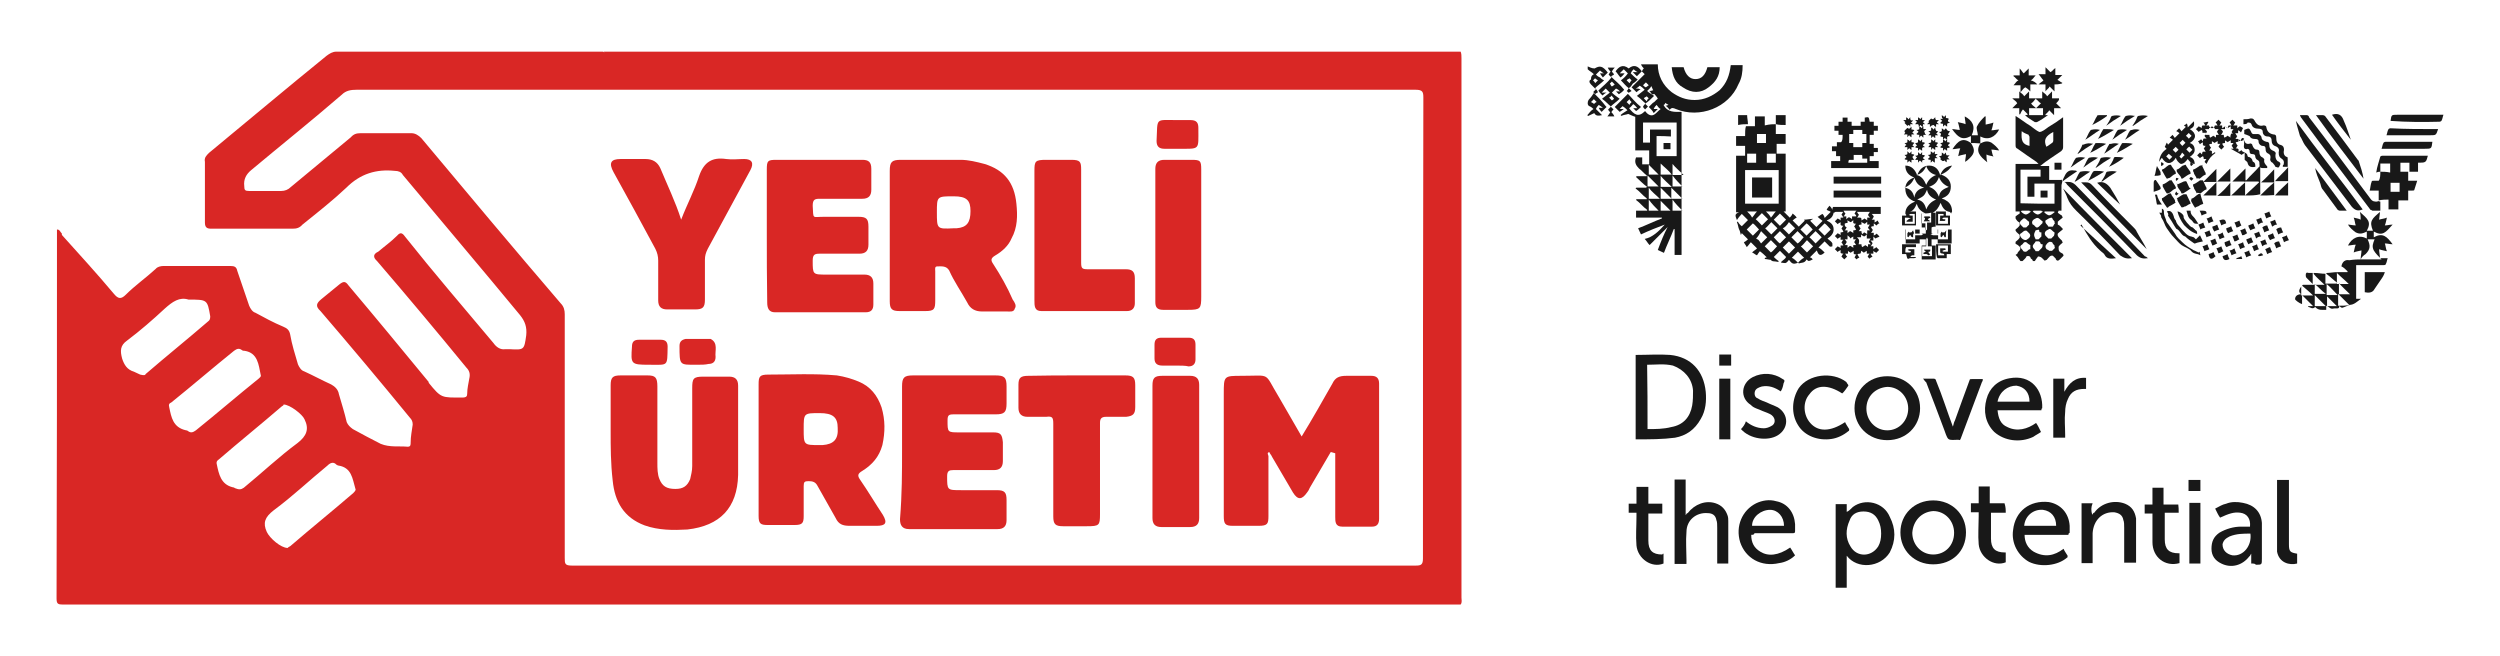 <?xml version="1.0" encoding="utf-8"?>
<!-- Generator: Adobe Illustrator 25.2.1, SVG Export Plug-In . SVG Version: 6.00 Build 0)  -->
<svg version="1.1" id="katman_1" xmlns="http://www.w3.org/2000/svg" xmlns:xlink="http://www.w3.org/1999/xlink" x="0px" y="0px"
	 viewBox="0 0 610 160" style="enable-background:new 0 0 610 160;" xml:space="preserve">
<style type="text/css">
	.st0{fill:#D92725;}
	.st1{fill:#181818;}
</style>
<g>
	<g>
		<path class="st0" d="M13.9,56c0.7,0,0.7,0.5,1.2,1c-0.2,1-0.2,1.9-0.2,2.9c0,27.9,0,55.8,0,83.5c0,0.5,0,0.7,0,1.2
			c0,1.5,0.5,1.9,1.9,1.9c0.5,0,1.2,0,1.7,0c111.4,0,222.5,0,333.9,0c3.9,0,3.4,0.2,3.4-3.6c0-42.2,0-84.2,0-126.4
			c0-3.2,0-3.2-3.2-3.2c-67.2,0-134.2,0-201.4,0c-0.7,0-1.7,0-2.4,0c-0.5,0-1.2,0-1.5-0.7c0.5,0,1.2,0,1.7,0c68.4,0,137.1,0,205.5,0
			c0.7,0,1.2,0,1.9,0l0,0c0.2,0.5,0.2,1,0.2,1.7c0,43.9,0,87.8,0,131.5c0,0.5,0.2,1.2-0.2,1.7c-113.8,0-227.3,0-341.1,0
			c-1.2,0-1.5-0.2-1.5-1.5C13.9,115.9,13.9,85.8,13.9,56z"/>
		<path class="st0" d="M353.8,12.8c-68.2,0-136.4,0-204.5,0c-0.7,0-1.5,0.2-2.2-0.2c-0.5,0-0.7,0-1.2,0c-21.4,0-42.7,0-63.8,0
			c-1,0-1.7,0.5-2.4,1C70.2,21.3,60.7,29.3,51,37.3c-0.7,0.7-1.2,1.2-1,2.2c0,4.9,0,9.9,0,14.8c0,1.2,0.5,1.5,1.5,1.5
			c6.6,0,13.3,0,19.9,0c1,0,1.7-0.2,2.4-1c3.6-2.9,7.3-5.8,10.7-9c3.4-3.4,7.3-4.6,11.9-4.1c0.7,0,1.5,0.2,1.9,1
			c9.5,11.4,19.2,22.8,28.6,34.2c1.2,1.5,1.7,2.9,1.5,4.9c-0.5,3.6-0.5,3.6-4.1,3.4c-0.2,0-0.7,0-1,0c-1.2,0.2-2.2-0.5-2.9-1.5
			c-7.3-8.7-14.6-17.2-21.6-26c-0.7-1-1.2-1-1.9-0.2c-1.5,1.5-3.2,2.7-4.6,3.9C91,62,91,62.8,92,63.7c7.3,8.5,14.6,17.2,21.8,26
			c0.7,0.7,1,1.5,0.7,2.7c-0.2,1.2-0.5,2.4-0.5,3.6c0,0.7-0.2,1-1.2,1c-5.1,0-5.1,0.2-8.2-3.6c0,0,0,0,0-0.2
			C98.1,85.3,91.5,77.3,85,69.6c-0.7-1-1.2-1-2.2-0.2c-1.5,1.2-2.9,2.4-4.4,3.6c-1.2,1-1.5,1.7-0.2,2.9c7.3,8.5,14.6,17.2,21.8,26
			c0.5,0.5,0.7,1,0.7,1.7c-0.2,1.5-0.5,2.9-0.5,4.4c0,0.5,0,1-0.7,1c-2.2-0.2-4.4,0.2-6.6-0.7c-2.4-1.2-4.6-2.4-6.8-3.6
			c-0.7-0.5-1.2-1-1.5-1.7c-0.5-2.2-1.2-4.4-1.9-6.8c-0.2-1.2-1-1.9-1.9-2.4c-2.2-1-4.4-2.2-6.6-3.2c-0.7-0.2-1.2-1-1.5-1.7
			c-0.7-2.4-1.5-4.9-1.9-7.3c-0.2-1-0.7-1.5-1.7-1.9c-2.4-1-4.6-2.2-6.8-3.4c-0.7-0.2-1.2-1-1.5-1.7c-1-2.9-1.9-5.6-2.9-8.5
			c-0.2-1-0.7-1.2-1.7-1.2c-5.3,0-10.7,0-16.3,0c-0.7,0-1.5,0.2-1.9,0.7c-2.4,2.2-5.1,4.1-7.3,6.3c-1.2,1.2-1.9,1-2.9-0.2
			c-4.1-4.9-8.5-9.7-12.9-14.6c-1.5-0.2-0.7,1-0.7,1.5c0,28.6,0,57.3,0,86.1c0,2.7-0.2,2.4,2.4,2.4c112.6,0,224.9,0,337.5,0
			c2.2,0,2.2,0,2.2-2.2c0-43.2,0-86.4,0-129.6C356.2,12.5,356.5,12.8,353.8,12.8z M34.2,91.4c-0.5-0.2-1-0.5-1.5-0.7
			c-1.7-0.5-2.4-1.7-2.9-3.2c-0.5-1.9-0.5-3.2,1.2-4.4c3.2-2.4,6.3-5.1,9.2-7.8c1.9-1.7,3.6-2.9,5.8-2.2c4.6,0,4.6,0,5.3,4.1
			c0,0.7-0.2,1-0.5,1.2c-5.1,4.4-10.2,8.5-15.3,12.9C35.5,91.6,35,91.6,34.2,91.4z M45.9,105.2c-0.2-0.2-0.5-0.2-0.5-0.2
			c-3.2-0.7-3.6-3.2-4.1-5.6c-0.2-0.7,0-1,0.5-1.2c5.1-4.1,10.2-8.5,15.3-12.6c0.7-0.5,1.2-0.7,1.9-0.2c0.2,0.2,0.5,0.2,0.7,0.2
			c3.2,0.5,3.4,3.4,3.9,5.8c0.2,0.5-0.2,0.7-0.5,1c-5.1,4.1-10.2,8.5-15.3,12.6C47.1,105.5,46.6,105.7,45.9,105.2z M57.3,119.1
			c-0.2-0.2-0.5-0.2-0.5-0.2c-2.9-0.7-3.4-3.2-3.9-5.6c-0.2-0.7,0.2-1,0.5-1.2c5.1-4.4,10.2-8.5,15.3-12.9c0.2-0.2,0.5-0.2,0.5-0.5
			c1.5,0,4.6,2.4,5.1,3.6c1.2,2.4,0.5,4.1-1.7,5.8c-4.6,3.4-8.7,7.3-13.1,10.9C58.8,119.5,58.3,119.5,57.3,119.1z M86.2,120.3
			c-5.1,4.4-10.2,8.5-15.3,12.9c-0.2,0.2-0.5,0.2-0.7,0.5c-1.7,0-4.4-2.4-5.1-3.9c-1-2.2-0.5-3.6,1.7-5.3c4.6-3.4,8.7-7.3,13.1-10.9
			c0.7-0.7,1.5-1,2.2-0.2c0.2,0,0.2,0.2,0.5,0.2c3.2,0.5,3.4,3.2,4.1,5.6C86.9,119.5,86.7,119.8,86.2,120.3z M347.2,136.3
			c0,1.5-0.5,1.7-1.7,1.7c-68.7,0-137.3,0-206,0c-1.7,0-1.7-0.5-1.7-1.9c0-19.9,0-39.5,0-59.4c0-1-0.2-1.9-1-2.7
			c-11.4-13.3-22.8-26.9-34-40.3c-0.7-0.7-1.5-1.2-2.4-1.2c-4.1,0-8.2,0-12.4,0c-1,0-1.7,0.2-2.4,1c-4.9,4.1-9.7,8-14.6,12.1
			c-0.7,0.7-1.5,1-2.4,1c-2.7,0-5.1,0-7.8,0c-1,0-1.2-0.2-1.2-1.2c-0.2-1.7,0.5-2.9,1.7-3.9c7.3-6.1,14.8-12.1,22.1-18.4
			c1-1,2.2-1.2,3.6-1.2c42.9,0,86.1,0,129.1,0c43.2,0,86.1,0,129.3,0c1.7,0,1.9,0.5,1.9,1.9C347.2,61.1,347.2,98.7,347.2,136.3z"/>
		<path class="st0" d="M324.7,110.3c-1.7,2.9-3.4,5.8-5.1,8.7c-0.2,0.5-0.5,1-0.7,1.2c-1.2,1.7-2.2,1.9-3.4,0
			c-1.7-2.9-3.4-5.8-5.1-8.7c-0.2-0.5-0.5-0.7-0.7-1.2c-0.7,0.2-0.2,0.7-0.2,1c0,4.9,0,9.7,0,14.6c0,1.9-0.2,2.4-2.4,2.4
			s-4.1,0-6.3,0c-1.9,0-2.2-0.5-2.2-2.4c0-9.9,0-19.9,0-29.8c0-4.4,0-4.4,4.4-4.4c7.3,0,5.3-1,9,5.1c1.9,3.2,3.6,6.3,5.6,9.7
			c2.7-4.4,5.1-8.7,7.5-12.9c0.7-1.5,1.7-1.9,3.4-1.9c1.9,0,4.1,0,6.1,0c1.2,0,1.9,0.5,1.9,1.9c0,10.9,0,22.1,0,33
			c0,1.2-0.5,1.9-1.7,1.9c-2.4,0-4.9,0-7.3,0c-1.7,0-1.7-1.2-1.7-2.4c0-4.9,0-9.5,0-14.3c0-0.5,0-0.7,0-1.2
			C324.9,110.3,324.7,110.3,324.7,110.3z"/>
		<path class="st0" d="M149,105.2c0-3.6,0-7.5,0-11.2c0-1.9,0.5-2.4,2.4-2.4c2.2,0,4.4,0,6.6,0c1.9,0,2.4,0.5,2.4,2.7
			c0,6.3,0,12.4,0,18.7c0,1.2,0,2.7,0.5,3.9c0.7,1.7,1.7,2.4,3.9,2.4c1.9,0,2.9-0.7,3.6-2.4c0.2-1,0.5-1.9,0.5-3.2
			c0-6.3,0-12.6,0-18.9c0-2.4,0.2-2.9,2.7-2.9c2.2,0,4.1,0,6.3,0c1.5,0,2.2,0.7,2.2,2.2c0,7.3,0,14.6,0,21.8
			c-0.2,8-4.4,12.4-12.4,13.3c-3.4,0.2-7,0.2-10.4-1c-5.1-1.9-7.3-5.8-7.8-10.9C149,113,149,109.1,149,105.2L149,105.2z"/>
		<path class="st0" d="M220.1,109.8c0-5.1,0-10.4,0-15.5c0-2.2,0.5-2.7,2.7-2.7c6.8,0,13.3,0,20.1,0c2.2,0,2.7,0.5,2.7,2.7
			c0,1.5,0,2.7,0,4.1c0,2.2-0.5,2.7-2.7,2.7c-3.4,0-6.8,0-10.2,0c-1.2,0-1.5,0.2-1.5,1.5c0,2.9,0,2.9,2.9,2.9c2.7,0,5.6,0,8.2,0
			c1.9,0,2.2,0.5,2.4,2.4c0,1.5,0,2.9,0,4.6c0,1.5-0.7,2.2-2.2,2.2c-3.4,0-6.6,0-9.9,0c-1,0-1.5,0.2-1.5,1.5c0,3.4,0,3.4,3.4,3.4
			c2.9,0,5.8,0,8.7,0c1.9,0,2.4,0.5,2.4,2.4c0,1.7,0,3.2,0,4.9c0,1.5-0.7,2.2-2.2,2.2c-7.3,0-14.3,0-21.6,0c-1.7,0-2.2-1-2.2-2.4
			C220.1,120.5,220.1,115.2,220.1,109.8L220.1,109.8z"/>
		<path class="st0" d="M187.1,57.2c0-5.3,0-10.4,0-15.8c0-2.2,0.2-2.4,2.4-2.4c7,0,13.8,0,20.9,0c1.5,0,2.2,0.5,2.2,2.2s0,3.4,0,5.1
			c0,1.5-0.7,2.2-2.2,2.2c-3.4,0-7,0-10.4,0c-1.2,0-1.7,0.2-1.7,1.7c0.2,3.4-0.2,2.7,2.7,2.7s5.6,0,8.5,0c1.9,0,2.4,0.5,2.4,2.4
			c0,1.5,0,2.9,0,4.4c0,1.5-0.7,2.2-2.2,2.2c-3.2,0-6.6,0-9.7,0c-1.2,0-1.7,0.2-1.7,1.7c0,3.4,0,3.4,3.4,3.4c3.2,0,6.1,0,9.2,0
			c1.5,0,2.2,0.7,2.2,2.2c0,1.7,0,3.4,0,5.1c0,1.2-0.5,1.9-1.9,1.9c-7.3,0-14.6,0-22.1,0c-1.5,0-1.9-1-1.9-2.4
			C187.1,67.9,187.1,62.5,187.1,57.2z"/>
		<path class="st0" d="M166.2,53.6c1.5-3.9,3.2-7,4.4-10.7c1.2-3.4,3.2-4.6,6.6-4.1c1.5,0.2,2.9,0,4.4,0c1.9,0,2.4,1,1.5,2.7
			c-3.4,6.3-7,12.9-10.4,19.2c-0.5,1-0.7,1.7-0.7,2.7c0,3.2,0,6.6,0,9.7c0,1.9-0.5,2.4-2.4,2.4c-2.2,0-4.6,0-6.8,0
			c-1.5,0-2.2-0.7-2.2-2.2c0-3.2,0-6.6,0-9.7c0-1-0.2-1.9-0.7-2.9c-3.4-6.3-6.8-12.6-10.2-18.7c-1.2-2.2-0.7-3.2,1.7-3.2
			c1.9,0,4.1,0,6.1,0c1.7,0,2.9,0.7,3.6,2.2C162.8,45.1,164.8,49.2,166.2,53.6z"/>
		<path class="st0" d="M263,91.6c3.9,0,7.8,0,11.6,0c1.9,0,2.4,0.5,2.4,2.4c0,1.7,0,3.6,0,5.3c0,1.7-0.5,2.2-2.2,2.4
			c-1.7,0-3.2,0-4.9,0c-1.2,0-1.5,0.5-1.5,1.5c0,7.5,0,14.8,0,22.3c0,2.7-0.2,2.9-3.2,2.9c-1.9,0-3.9,0-5.8,0
			c-1.9,0-2.4-0.5-2.4-2.4c0-7.5,0-15,0-22.6c0-1.5-0.2-1.9-1.7-1.7c-1.5,0-3.2,0-4.6,0s-2.2-0.7-2.2-2.2c0-1.9,0-3.9,0-5.6
			c0-1.7,0.5-2.2,2.4-2.2C255,91.6,259.2,91.6,263,91.6z"/>
		<path class="st0" d="M252.4,57.2c0-5.1,0-10.4,0-15.5c0-2.4,0.2-2.7,2.9-2.7c1.9,0,3.9,0,6.1,0s2.4,0.5,2.4,2.4c0,7.5,0,15,0,22.6
			c0,1.5,0.2,1.7,1.7,1.7c3.2,0,6.3,0,9.2,0c1.5,0,2.2,0.5,2.2,2.2c0,1.9,0,3.9,0,6.1c0,1.2-0.7,1.9-1.9,1.9c-7,0-14.1,0-20.9,0
			c-1.7,0-1.7-1.2-1.7-2.7c0-4.6,0-9.2,0-13.8C252.4,58.6,252.4,57.9,252.4,57.2z"/>
		<path class="st0" d="M293.1,57.4c0,5.1,0,10.2,0,15c0,2.9-0.2,3.2-3.2,3.2c-1.9,0-4.1,0-6.1,0c-1.5,0-1.9-0.7-1.9-1.9
			c0-10.9,0-21.8,0-32.5c0-1.5,0.7-2.2,2.2-2.2c2.2,0,4.4,0,6.6,0c2.2,0,2.4,0.2,2.4,2.4C293.1,46.8,293.1,52.1,293.1,57.4
			L293.1,57.4z"/>
		<path class="st0" d="M281.2,110.1c0-5.3,0-10.7,0-16c0-1.9,0.5-2.4,2.4-2.4c2.2,0,4.6,0,6.8,0c1.5,0,2.2,0.7,2.2,2.2
			c0,10.9,0,21.6,0,32.5c0,1.5-0.7,2.2-2.2,2.2c-2.4,0-4.9,0-7,0c-1.5,0-2.2-0.7-2.2-2.2C281.2,120.8,281.2,115.4,281.2,110.1
			L281.2,110.1z"/>
		<path class="st0" d="M287.3,29.3c1,0,2.2,0,3.2,0c1.5,0,1.9,0.7,1.9,1.9c0,0,0,0,0,0.2c0,5.3,0.5,4.9-4.9,4.9c-1.2,0-2.4,0-3.4,0
			c-1.2,0-1.9-0.5-1.9-1.9C282.5,28.6,281.7,29.3,287.3,29.3z"/>
		<path class="st0" d="M286.8,89.2c-1,0-2.2,0-3.2,0c-1.2,0-1.9-0.5-1.9-1.7c0-1.2,0-2.4,0-3.4c0-1.2,0.5-1.7,1.7-1.7
			c2.2,0,4.4,0,6.6,0c1.2,0,1.7,0.5,1.7,1.7c0,1.2,0,2.4,0,3.6c0,1-0.5,1.7-1.7,1.7C289.3,89.2,288,89.2,286.8,89.2L286.8,89.2z"/>
		<path class="st0" d="M170.1,89h-0.2c-4.1,0-4.1,0.2-4.1-4.6c0-1,0.5-1.5,1.5-1.7c1.9,0,3.9,0,5.6,0c0.2,0,0.2,0,0.5,0
			c1.9,1,1,2.9,1.2,4.4c0,1.2-0.7,1.7-1.7,1.7C172.1,89,171.1,89,170.1,89L170.1,89z"/>
		<path class="st0" d="M158.5,89h-0.2c-4.4,0-4.4-0.2-4.1-4.4c0-1.2,0.5-1.7,1.7-1.7c1.7,0,3.6,0,5.3,0c1.2,0,1.7,0.5,1.7,1.7
			C162.8,89.5,163.1,89,158.5,89z"/>
		<path class="st0" d="M242.4,64.5c-0.7-1-0.7-1.5,0.5-2.2c1.7-1,3.2-2.4,3.9-4.1c1.5-2.7,1.5-5.6,1.2-8.5c-0.5-5.1-2.9-8.2-7.8-9.7
			c-1.9-0.5-3.9-1-5.8-1c-4.9,0-9.7,0-14.6,0c-2.2,0-2.7,0.5-2.7,2.7c0,5.3,0,10.4,0,15.8s0,10.7,0,16c0,1.9,0.5,2.4,2.4,2.4
			c2.2,0,4.1,0,6.3,0s2.4-0.5,2.4-2.7c0-2.4,0-4.9,0-7c0-0.5-0.2-1.2,0.5-1.2c1,0,2.2-0.2,2.9,1c1.2,2.7,2.9,5.1,4.4,7.8
			c0.7,1.5,1.9,2.2,3.6,2.2c1.9,0,4.1,0,6.1,0c0.7,0,1.7,0.2,1.9-0.7c0.5-0.7,0-1.5-0.5-2.2C245.8,70.1,244.1,67.1,242.4,64.5z
			 M233.4,55.7c-0.2,0-0.5,0-0.7,0c-4.1,0.2-4.1,0.2-4.1-3.9c0-3.9,0-3.9,4.1-3.9c3.2,0,4.1,1,4.1,3.6
			C236.8,54.3,235.9,55.5,233.4,55.7z"/>
		<path class="st0" d="M209.9,117.1c-0.7-1-0.7-1.5,0.5-2.2c2.4-1.5,4.1-3.4,4.9-6.3c0.7-3.2,0.7-6.1-0.2-9.2
			c-1-2.9-2.7-5.1-5.6-6.3c-1.7-0.7-3.4-1.2-5.3-1.5c-5.6-0.5-11.2-0.2-16.7-0.2c-2.2,0-2.4,0.5-2.4,2.4c0,5.3,0,10.4,0,15.8
			s0,10.7,0,16.3c0,1.9,0.5,2.2,2.2,2.2c2.2,0,4.4,0,6.6,0c1.9,0,2.2-0.5,2.2-2.2c0-2.4,0-4.9,0-7.3c0-1,0.2-1.2,1.2-1.2
			c1,0,1.7,0.2,2.2,1.2c1.5,2.7,2.9,5.1,4.4,7.8c0.7,1.5,1.7,1.9,3.4,1.9c2.2,0,4.4,0,6.6,0c2.2,0,2.7-0.7,1.5-2.7
			C213.6,122.9,211.9,120,209.9,117.1z M200.7,108.6c-0.2,0-0.5,0-0.7,0c-3.9,0-3.9,0-3.9-3.9s0-3.9,3.9-3.9c3.2,0,4.4,1,4.4,3.6
			C204.6,107.2,203.4,108.4,200.7,108.6z"/>
	</g>
	<g>
		<path class="st1" d="M406.2,54.8c-1.9,0.7-3.9,1.5-5.8,2.4c-0.2-0.5-0.5-1-0.7-1.5c1.9-0.7,3.9-1.7,5.8-2.4c0,0,0,0,0-0.2
			c-1.9,0-4.1,0-6.3,0c0-0.5,0-1,0-1.7c1,0,1.7,0,2.7,0c0,0,0,0,0-0.2c-1-0.7-1.7-1.7-2.7-2.4c0,0,0-0.2,0.2-0.2c0.7,0,1.7,0,2.4,0
			c0,0,0,0,0-0.2c-1-0.7-1.7-1.7-2.7-2.4c0,0,0-0.2,0.2-0.2c0.7,0,1.7,0,2.4,0c0,0,0-0.2,0.2-0.2c-1-0.7-1.9-1.7-2.7-2.4
			c0,0,0-0.2,0.2-0.2c0.7,0,1.7,0,2.4,0c0,0,0,0,0-0.2c-0.7-0.5-1.2-1.2-1.9-1.7c-0.7-0.7-1.2-1.5-0.7-2.7c0.5,0,1,0,1.5,0
			c0,0.5,0,1,0,1.7c0.5,0,1.2,0,1.7,0c0-1,0-2.2,0-3.4c-1,0-2.2,0-3.4,0c0-2.9,0-5.6,0-8.2c-0.7-0.2-1.2-0.5-1.7-0.7
			c-0.5,0.2-1.2,0.2-1.7,0.5c0,0,0-0.2-0.2-0.2c0.5-0.5,1-0.7,1.7-1.2c-0.5-0.5-0.7-0.7-1.2-1c-0.2,0.2-0.5,0.5-0.7,0.7
			c0.2,0,0.5,0,1,0c-0.2,0.2-0.7,0.5-1,0.7c-0.2-0.2-0.7-0.7-1.2-1.2c1-1,2.2-2.2,3.2-3.2c1,1,1.9,2.2,3.2,3.2
			c-0.2,0.2-0.7,0.7-1.2,1c-0.2-0.2-0.5-0.5-0.7-0.7c0.2,0,0.5,0,1,0c-0.2-0.2-0.5-0.7-1-1c-0.2,0.2-0.5,0.7-1,1
			c1.2,1.5,2.2,2.4,3.9,0.7c0.5,0.7,1.2,1.2,1.9,1c0.7-0.2,1.2-1,1.9-1.5c-0.5-0.2-0.7-0.7-1-1c-0.2,0.2-0.5,0.5-0.7,1
			c0.2,0,0.5,0,1,0c-0.2,0.2-0.5,0.5-1,1c-0.2-0.5-0.7-1-1.2-1.5c0.2-0.2,0.7-0.7,1-1c0.5-0.2,0.7-0.7,1.2-1c-0.2-0.5-0.5-0.7-0.7-1
			l-0.2-0.2c-0.7,0.5-0.7-0.5-1.2-0.7c0.2,0,0.5,0,1-0.2c-0.2-0.2-0.2-0.5-0.5-1c-0.2,0.5-0.5,0.7-1,1.2c0.5,0.5,1,0.7,1.7,1.2
			c-0.7,0.7-1.5,1.5-2.2,1.9c0.2,0.2,0.5,0.5,0.7,0.7c-0.2,0.2-0.5,0.5-0.7,0.7c-0.2-0.2-0.5-0.5-0.5-0.7c0.2-0.2,0.2-0.5,0.7-0.7
			c-0.7-0.5-1.2-1.2-2.2-1.9c0.7-0.5,1.2-1,1.9-1.5c-0.5-0.5-0.7-0.7-1.2-1c-0.2,0.2-0.5,0.5-1,0.7c0.5,0,0.7,0,1.2,0.2
			c-0.5,0.2-0.7,0.5-1,0.7c-0.5-0.5-0.7-0.7-1.2-1.2c1-1,2.2-2.2,3.2-3.2c-0.2-0.2-0.5-0.5-0.7-0.7c0.2-0.2,0.2-0.5,0.5-0.7
			c-0.2-0.2-0.5-0.5-0.7-1c1.5,0,2.7,0,4.1,0c0,2.7,1.2,5.1,3.4,6.8c1.7,1.2,3.4,1.9,5.6,1.9c2.4,0,4.4-1,6.1-2.4
			c1.7-1.7,2.4-3.6,2.7-6.1c1,0,1.9,0,2.9,0c0,1.7-0.2,3.2-1,4.6c-2.4,5.8-9.5,8.5-15.3,6.1c-0.5-0.2-1-0.5-1.5,0.2
			c-0.2-0.2-0.5-0.7-1-1c0.2,0,0.2,0,0.7-0.2c-0.2-0.2-0.5-0.2-0.7-0.5c-0.2,0.2-0.2,0.5-0.5,0.5c1,1.9,2.7,1.7,4.4,1.7
			c0,11.6,0,23.3,0,34.9c-0.5,0-1,0-1.7,0c0-1.9,0-4.1,0-6.3h-0.2c-0.7,1.9-1.7,3.9-2.4,5.8c-0.5-0.2-1-0.5-1.5-0.7
			c0.7-1.9,1.5-3.9,2.4-5.6l0,0c-1.5,1.5-2.9,2.9-4.4,4.4c-0.5-0.5-0.7-1-1.2-1.5C403.2,57.9,404.7,56.5,406.2,54.8
			C406.2,55,406.2,55,406.2,54.8z M404.2,33.2c0,1.7,0,3.4,0,4.9c1.7,0,3.4,0,4.9,0c0-2.7,0-5.6,0-8.2c-2.7,0-5.6,0-8.2,0
			c0,1.7,0,3.2,0,4.9c0.5,0,1,0,1.7,0c0-1.2,0-2.2,0-3.2c1.7,0,3.4,0,5.1,0c0,0.5,0,1,0,1.7C406.4,33.2,405.4,33.2,404.2,33.2z
			 M405.2,48.5c1,0,1.7,0,2.7,0c-0.7-0.7-1.7-1.7-2.7-2.7C405.2,46.8,405.2,47.5,405.2,48.5z M408.1,40c0,1,0,1.7,0,2.7
			c1,0,1.7,0,2.7,0C409.8,41.7,408.8,40.9,408.1,40z M404.7,45.5c-1-1-1.7-1.7-2.7-2.7c0,1,0,1.7,0,2.7
			C403,45.5,404,45.5,404.7,45.5z M404.7,42.6c-0.7-0.7-1.7-1.7-2.4-2.4c0,0.7,0,1.7,0,2.4C403,42.6,404,42.6,404.7,42.6z
			 M405.2,42.6c1,0,1.7,0,2.7,0c-0.7-1-1.7-1.7-2.7-2.7C405.2,40.9,405.2,41.7,405.2,42.6z M410.5,48.5c-1-1-1.7-1.7-2.7-2.7
			c0,1,0,1.7,0,2.7C408.8,48.5,409.8,48.5,410.5,48.5z M405.2,42.9c0,1,0,1.7,0,2.7c1,0,1.7,0,2.7,0
			C406.9,44.6,405.9,43.8,405.2,42.9z M404.7,51.4c-0.7-0.7-1.7-1.7-2.4-2.7c0,0.7,0,1.7,0,2.7C403,51.4,404,51.4,404.7,51.4z
			 M407.6,51.4c-0.7-0.7-1.7-1.7-2.4-2.4c0,0.7,0,1.7,0,2.4C405.9,51.4,406.9,51.4,407.6,51.4z M408.1,51.4c1,0,1.7,0,2.4,0
			c-0.7-0.7-1.7-1.7-2.4-2.7C408.1,49.7,408.1,50.4,408.1,51.4z M410.5,45.5c-0.7-0.7-1.7-1.7-2.4-2.7c0,0.7,0,1.7,0,2.7
			C408.8,45.5,409.8,45.5,410.5,45.5z M402.3,45.8c0,1,0,1.7,0,2.7c1,0,1.7,0,2.7,0C404,47.5,403,46.8,402.3,45.8z M398.1,24.9
			c-0.2-0.2-0.5-0.5-0.5-0.7c-0.2,0.2-0.5,0.5-0.7,0.7c0.2,0.2,0.5,0.5,0.7,0.7C397.7,25.2,397.9,25.2,398.1,24.9z M402.3,24
			c-0.2-0.2-0.5-0.5-0.5-0.5c-0.2,0.2-0.5,0.2-0.7,0.5c0.2,0.2,0.5,0.5,0.7,0.7C402,24.2,402,24.2,402.3,24z M402.3,20.8
			c-0.2-0.2-0.5-0.5-0.7-0.7c-0.2,0.2-0.5,0.5-0.7,0.7c0.2,0.2,0.5,0.5,0.7,0.5C402,21,402,21,402.3,20.8z"/>
		<path class="st1" d="M433.3,30.3c0,0.7,0,1.5,0,2.4c1,0,1.7,0,2.4,0c0,0.7,0,1.5,0,2.4c-0.7,0-1.5,0-2.2,0c0,0.7,0,1.5,0,2.4
			c0.7,0,1.5,0,2.2,0c0,4.6,0,9.5,0,14.1c-0.2,0-0.5,0-0.5,0c0.5,0.5,1,1,1.5,1.5c0.2-0.2,0.5-0.5,0.7-1c0.2,0.2,0.7,0.5,1,1
			c-0.5,0.2-0.7,0.5-1,0.7c0.5,0.5,1,1,1.5,1.5c0.5-0.5,1-1,1.5-1.5c0,0-0.2,0-0.2-0.2c0.7,0,1.5-0.2,2.2-0.2l0,0
			c-0.2,0.2-0.5,0.2-0.7,0.5c0.5,0.5,1,1,1.5,1.5c0.5-0.5,1-1,1.5-1.5c-0.2-0.2-0.7-0.5-1.2-1c0.5-0.2,0.7-0.5,1.2-0.7
			c0.2,0.2,0.5,0.7,0.5,1c0.5-0.5,1-1,1.5-1.5c-0.2-0.2-0.5-0.2-1-0.5c0.2-0.5,0.5-0.7,0.7-1c0.2,0.2,0.5,0.5,0.7,1
			c0-0.2,0-0.5,0.2-0.7c3.9,0,7.8,0,11.6,0c0,0.5,0,1,0,1.7c-0.7,0-1.5,0-2.2,0c0.2,0.2,0.5,0.5,0.5,0.7c-0.2,0.2-0.2,0.5-0.5,0.7
			c0.2,0,0.5,0,0.7,0c0,0.2,0,0.5,0,0.7c0.2-0.2,0.5-0.2,0.7-0.5c0.2,0.2,0.2,0.5,0.5,0.7c-0.2,0-0.5,0.2-0.7,0.5
			c-0.2,0-0.2-0.2-0.7-0.5c0,0.2,0,0.5,0,0.7c-0.2,0-0.5,0-0.7,0.2c0.2,0.2,0.2,0.5,0.5,0.7c-0.2,0.2-0.2,0.5-0.5,0.7
			c0.2,0,0.5,0,0.7,0c0,0.2,0,0.5,0,0.7c0.2-0.2,0.5-0.2,0.7-0.5c0.2,0.2,0.5,0.5,0.7,0.7c-0.2,0.2-0.5,0.2-1,0.5
			c0,0-0.2-0.2-0.5-0.5c0,0.2,0,0.5,0,1c-0.2,0-0.5,0-0.7,0c0.2,0.2,0.5,0.5,0.5,0.7c-0.2,0.2-0.2,0.5-0.5,0.7c0.2,0,0.5,0,0.7,0
			c0,0.2,0,0.5,0,0.7c0.2-0.2,0.5-0.2,0.7-0.5c0.2,0.2,0.5,0.5,0.7,0.7c-0.2,0.2-0.5,0.5-0.7,0.7c-0.2-0.2-0.5-0.2-0.7-0.5
			c0,0.2,0,0.5,0,0.7c-0.2,0-0.5,0-0.7,0c0.2,0.2,0.2,0.5,0.5,0.7c-0.2,0.2-0.5,0.2-0.7,0.5c-0.2,0-0.2-0.2-0.5-0.5
			c0.2-0.2,0.2-0.5,0.5-0.7c-0.2,0-0.5,0-0.7,0c0-0.2,0-0.5,0-0.7c-0.2,0.2-0.5,0.2-0.7,0.5c-0.2-0.2-0.2-0.2-0.7-0.5
			c0,0.2,0,0.5-0.2,0.7c-0.2,0-0.5,0-0.7,0.2c0.2,0.2,0.2,0.5,0.5,0.7c-0.2,0.2-0.5,0.2-0.7,0.5c-0.2-0.2-0.2-0.2-0.5-0.5
			c0.2-0.2,0.2-0.5,0.5-0.7c-0.2,0-0.5,0-0.7-0.2c0-0.2,0-0.5,0-0.7c-0.2,0.2-0.5,0.2-0.7,0.5c-0.2-0.2-0.5-0.2-0.7-0.5
			c0,0.2,0,0.5,0,0.7c-0.2,0-0.5,0-0.7,0c0.2,0.2,0.2,0.5,0.5,0.7c-0.2,0.2-0.5,0.5-0.7,0.7c-0.2-0.2-0.5-0.5-0.7-0.7
			c0.2-0.2,0.2-0.5,0.5-0.7c-0.2,0-0.5,0-0.7-0.2c0-0.2,0-0.5,0-0.7c-0.2,0.2-0.5,0.2-0.7,0.5c-0.2-0.2-0.5-0.5-0.7-0.7
			c0.2-0.2,0.5-0.5,0.7-0.7c0.2,0.2,0.5,0.2,0.7,0.5c0-0.2,0-0.5,0-0.7c0.2,0,0.5,0,0.7,0c-0.2-0.2-0.2-0.5-0.5-0.7
			c0.2-0.2,0.2-0.5,0.5-0.7c-0.2,0-0.5,0-0.7,0c0-0.2,0-0.5,0-0.7c-0.2,0.2-0.5,0.2-0.7,0.5c-0.2-0.2-0.5-0.5-0.7-0.7
			c0.2-0.2,0.5-0.5,0.7-0.7c0.2,0.2,0.5,0.2,0.7,0.5c0-0.2,0-0.5,0-0.7c0.2,0,0.5,0,0.7-0.2c-0.2-0.2-0.2-0.5-0.5-0.7
			c0.2-0.2,0.2-0.5,0.5-0.7c-0.2,0-0.5,0-0.7-0.2c0-0.2,0-0.5,0-0.7c-0.2,0.2-0.5,0.2-0.7,0.5c-0.2-0.2-0.5-0.5-0.7-0.7
			c0.2-0.2,0.5-0.5,0.7-0.7c0.2,0.2,0.5,0.2,0.7,0.5c0-0.2,0-0.5,0-0.7c0.2,0,0.5,0,0.7,0c-0.2-0.2-0.2-0.5-0.5-0.7
			c0.2-0.2,0.2-0.5,0.5-0.7c-0.7,0-1.5,0-1.9,0c-0.2,0-0.2,0.2-0.5,0.2c-0.2,1-0.7,1.5-1.7,1.9c1,0.5,1.7,1,1.7,2.2
			c0,1-0.7,1.7-1.5,2.2c0.5,0.5,1,0.7,1.2,1.2c0,0.2,0,0.5,0,0.7c0,0-0.5,0.2-0.7,0c-0.5-0.5-0.7-0.7-1.2-1.2c-0.5,0.5-1,1-1.5,1.5
			c0.5,0.2,1,0.7,1.5,1.2c-1,1-1.5,0.7-1.9-0.5c-0.5,0.5-1,1-1.7,1.7c0.2,0,0.5,0.2,0.7,0.5c-1,0.5-1,0.5-1.5,0
			c-0.5,1-1.2,0.7-1.9,1c0,0,0-0.2-0.2-0.2c0.5-0.5,1-1,1.5-1.2c-0.5-0.5-1-1-1.5-1.5c-0.5,0.5-1,1-1.5,1.5c0.5,0.2,1,0.7,1.5,1.2
			c-1.2,0.5-1.5,0.2-2.2-0.7c-0.2,0.2-0.5,0.7-0.7,0.7c-0.2,0.2-0.7,0-1.2,0v-0.2c0.5-0.5,1-0.7,1.2-1.2c-0.5-0.5-1-1-1.5-1.5
			c-0.5,0.5-1,1-1.5,1.5c0.2,0.2,0.7,0.7,1.2,1c0,0,0,0.2-0.2,0.2c-0.7-0.2-1.5,0-1.7-0.5c-0.5,0-1-0.2-1.5-0.2c0,0,0,0,0-0.2
			c0.2-0.2,0.5-0.2,0.5-0.2c-0.5-0.5-1-1-1.7-1.5c-0.2,0.2-0.5,0.7-0.7,1c-0.5-0.2-0.7-0.5-1.2-0.7c0.5-0.5,1-0.7,1.2-1
			c-0.5-0.5-1-1-1.5-1.5c-0.2,0.2-0.5,0.7-1,1.2c-0.2-0.5-0.5-0.7-0.7-1.2c0.5-0.2,0.7-0.5,1-0.7c-0.5-0.5-1-1-1.5-1.5
			c0,0-0.2,0.2-0.2,0.5c-0.2-0.5-0.2-1-0.5-1.5c-0.2-0.5-0.2-1-0.5-1.7c0,0,0.2,0,0.2-0.2c0.2,0.5,0.7,1,1,1.2c0.5-0.5,1-1,1.5-1.5
			c-0.5-0.5-1-1-1.5-1.5c-0.2,0.2-0.7,0.7-1.2,1.5c-0.5-1.2-0.5-1.5,0.5-1.9c-0.2,0-0.5,0-0.7,0c0-4.6,0-9.2,0-13.8
			c0.7,0,1.5,0,2.2,0c0-0.7,0-1.5,0-2.4c-0.7,0-1.5,0-2.2,0c0-0.7,0-1.5,0-2.4c0.7,0,1.5,0,2.2,0c0-1,0-1.7,0.2-2.4l0,0
			c0.7,0,1.5,0,2.2,0c0-0.7,0-1.5,0-2.4c0.7,0,1.5,0,2.4,0c0,0.7,0,1.5,0,2.2C431.9,30.3,432.6,30.3,433.3,30.3L433.3,30.3z
			 M425.8,49.7c2.7,0,5.6,0,8.2,0c0-2.7,0-5.6,0-8.2c-2.7,0-5.6,0-8.2,0C425.8,44.3,425.8,47,425.8,49.7z M454.9,56.7
			c0.2,0.2,0.5,0.2,0.7,0.5c0-0.2,0-0.5,0-1c0.2,0,0.5,0,0.7,0c-0.2-0.2-0.5-0.5-0.5-0.7c0.2-0.2,0.2-0.5,0.5-0.7
			c-0.2,0-0.5,0-0.7,0c0-0.2,0-0.5,0-0.7c-0.2,0.2-0.5,0.5-0.7,0.5c-0.2-0.2-0.5-0.2-0.7-0.5c0,0.2,0,0.5,0,0.7
			c-0.2,0-0.5,0-0.7,0.2c0.2,0.2,0.2,0.5,0.5,0.7c-0.2,0.2-0.2,0.5-0.5,0.7c0.2,0,0.5,0,0.7,0c0,0.2,0,0.5,0.2,0.7
			C454.7,57,454.7,56.7,454.9,56.7z M450.8,57.4c0,0.2,0,0.7,0,1c-0.2,0-0.5,0-0.7,0c0.2,0.2,0.5,0.5,0.5,0.7
			c-0.2,0.2-0.2,0.5-0.5,0.7c0.2,0,0.5,0,0.7,0c0,0.2,0,0.5,0,0.7c0.2-0.2,0.5-0.5,0.7-0.5c0.2,0.2,0.5,0.2,0.7,0.5
			c0-0.2,0-0.5,0-0.7c0.2,0,0.5,0,0.7,0c-0.2-0.2-0.2-0.5-0.5-0.7c0.2-0.2,0.2-0.5,0.5-0.7c-0.2,0-0.5,0-0.7,0c0-0.2,0-0.5,0-0.7
			c-0.2,0.2-0.5,0.2-0.7,0.5C451.3,57.7,451,57.7,450.8,57.4z M450.6,55.5c-0.2,0.2-0.2,0.5-0.5,0.7c0.2,0,0.5,0,0.7,0
			c0,0.2,0,0.5,0,0.7c0.2-0.2,0.5-0.5,0.7-0.5c0.2,0.2,0.5,0.2,0.7,0.5c0-0.2,0-0.5,0-0.7c0.2,0,0.5,0,0.7-0.2
			c-0.2-0.2-0.2-0.5-0.5-0.7c0.2-0.2,0.2-0.5,0.5-0.7c-0.2,0-0.5,0-0.7-0.2c0-0.2,0-0.5,0-0.7c-0.2,0.2-0.5,0.5-0.7,0.5
			c-0.2-0.2-0.5-0.2-0.7-0.5c0,0.2,0,0.5,0,0.7c-0.2,0-0.5,0-0.7,0.2C450.1,55.3,450.3,55.3,450.6,55.5z M453.5,59.6
			c0.2,0,0.5,0,0.7,0c0,0.2,0,0.5,0.2,0.7c0.2-0.2,0.5-0.2,0.7-0.5c0.2,0.2,0.5,0.2,0.7,0.5c0-0.2,0-0.5,0-0.7c0.2,0,0.5,0,0.7,0
			c-0.2-0.2-0.5-0.5-0.5-0.7c0.2-0.2,0.2-0.5,0.5-0.7c-0.2,0-0.5,0-1,0c0-0.2,0-0.5,0-1c-0.2,0.2-0.5,0.5-0.7,0.5
			c-0.2-0.2-0.5-0.2-0.7-0.5c0,0.2,0,0.5,0,0.7c-0.2,0-0.5,0-1,0c0.2,0.2,0.5,0.5,0.5,0.7C453.7,59.1,453.5,59.4,453.5,59.6z
			 M428.7,32.7c0,0.7,0,1.5,0,2.2c0.7,0,1.5,0,2.2,0c0-0.7,0-1.5,0-2.2C430.2,32.7,429.4,32.7,428.7,32.7z M433.3,39.7
			c0-0.7,0-1.5,0-2.2c-0.7,0-1.5,0-2.2,0c0,0.7,0,1.5,0,2.2C431.9,39.7,432.6,39.7,433.3,39.7z M426.3,39.7c0.7,0,1.5,0,2.2,0
			c0-0.7,0-1.5,0-2.2c-0.7,0-1.5,0-2.2,0C426.3,38.3,426.3,39,426.3,39.7z M452.5,52.1c0.2-0.2,0.2-0.5,0.5-0.7c-1,0-2.2,0-3.2,0
			c0.2,0.2,0.2,0.5,0.5,0.7c-0.2,0.2-0.2,0.5-0.5,0.7c0.2,0,0.5,0,0.7,0c0,0.2,0,0.5,0,0.7c0.2-0.2,0.5-0.5,0.7-0.5
			c0.2,0.2,0.5,0.2,0.7,0.5c0-0.2,0-0.5,0-0.7c0.2,0,0.5,0,1,0C453,52.6,452.7,52.3,452.5,52.1z M454.2,53.8
			c0.2-0.2,0.5-0.2,0.7-0.5c0.2,0.2,0.5,0.2,0.7,0.5c0-0.2,0-0.5,0-0.7c0.2,0,0.5,0,0.7,0c-0.2-0.2-0.5-0.5-0.5-0.7
			c0.2-0.2,0.2-0.5,0.5-0.7c-1,0-1.9,0-3.2,0c0.2,0.2,0.2,0.5,0.5,0.7c-0.2,0.2-0.2,0.5-0.5,0.7c0.2,0,0.5,0,0.7,0
			C454.2,53.1,454.2,53.3,454.2,53.8z M428.5,58.2c0.2,0.2,0.5,0.2,0.7,0.5s0.5,0.7,0.5,0.7c0.5-0.5,1-1,1.5-1.5
			c-0.5-0.5-1-1-1.5-1.5C429.4,57,429,57.7,428.5,58.2z M443,59.4c0.5-0.5,1-1,1.5-1.5c-0.5-0.5-1-1-1.5-1.5c-0.5,0.5-1,1-1.5,1.5
			C442.1,58.4,442.5,58.9,443,59.4z M427.7,54.5c-0.5,0.5-1,1-1.5,1.5c0.5,0.5,1,1,1.5,1.5c0.5-0.5,1-1,1.5-1.5
			C428.7,55.5,428.2,54.8,427.7,54.5z M445.2,54.5c-0.5,0.5-1,1-1.5,1.5c0.5,0.5,1,1,1.5,1.5c0.5-0.5,1-1,1.5-1.5
			C446.2,55.5,445.7,54.8,445.2,54.5z M430.7,55.7c0.5,0.5,1,1,1.5,1.5c0.5-0.5,1-1,1.5-1.5c-0.5-0.5-1-1-1.5-1.5
			C431.6,54.8,431.1,55.5,430.7,55.7z M432.8,53.6c0.5,0.5,1,1,1.5,1.5c0.5-0.5,1-1,1.5-1.5c-0.5-0.5-1-1-1.5-1.5
			C433.8,52.6,433.3,53.1,432.8,53.6z M429.9,55c0.5-0.5,1-1,1.5-1.5c-0.5-0.5-1-1-1.5-1.5c-0.5,0.5-1,1-1.5,1.5
			C429,54,429.4,54.5,429.9,55z M436.5,58.9c-0.5,0.5-1,1-1.5,1.5c0.5,0.5,1,1,1.5,1.5c0.5-0.5,1-1,1.5-1.5
			C437.5,59.9,437,59.4,436.5,58.9z M433.6,60.1c-0.5-0.5-1-1-1.5-1.5c-0.5,0.5-1,1-1.5,1.5c0.5,0.5,1,1,1.5,1.5
			C432.6,61.3,433.1,60.6,433.6,60.1z M440.8,54.5c-0.5,0.5-1,1-1.5,1.5c0.5,0.5,1,1,1.5,1.5c0.5-0.5,1-1,1.5-1.5
			C441.8,55.5,441.3,54.8,440.8,54.5z M439.4,60.1c0.5,0.5,1,1,1.5,1.5c0.5-0.5,1-1,1.5-1.5c-0.5-0.5-1-1-1.5-1.5
			C440.4,59.1,439.9,59.9,439.4,60.1z M435,55.7c0.5,0.5,1,1,1.5,1.5c0.5-0.5,1-1,1.5-1.5c-0.5-0.5-1-1-1.5-1.5
			C436,55,435.5,55.5,435,55.7z M440.1,57.9c-0.5-0.5-1-1-1.5-1.5c-0.5,0.5-1,1-1.5,1.5c0.5,0.5,1,1,1.5,1.5
			C439.2,59.1,439.6,58.4,440.1,57.9z M434.3,59.4c0.5-0.5,1-1,1.5-1.5c-0.5-0.5-1-1-1.5-1.5c-0.5,0.5-1,1-1.5,1.5
			C433.3,58.4,433.8,59.1,434.3,59.4z M426.3,51.6c0.5,0.5,1,1,1.2,1.5c0.5-0.5,0.7-1,1.2-1.5C428.2,51.6,427.3,51.6,426.3,51.6z
			 M430.9,51.6c0.5,0.5,1,1,1.2,1.5c0.5-0.5,0.7-1,1.2-1.5C432.6,51.6,431.6,51.6,430.9,51.6z"/>
		<path class="st1" d="M503.2,44.3c0,0.2-0.2,0.7-0.2,1c0,1.9,0,3.9,0,5.6c0,0.2,0,0.2,0,0.5c-0.2,0-0.5,0-0.7,0l-0.2,0.5
			c0.2,0.2,0.7,0.5,1,0.7l0.2,0.5c-0.2,0.2-0.7,0.5-1.2,1c0,0.2,0,0.5,0,0.7c0.5,0.2,0.7,0.5,1.2,1V56c-0.2,0.2-0.7,0.5-1.2,1
			c-0.2,0.7,0.5,1.2,1,1.7l0.2,0.5c-0.2,0.2-0.7,0.5-1,1c0,1,0,1.2,1,1.7c0,0,0.2,0.2,0.2,0.5c-0.2,0.2-0.5,0.5-0.7,0.7
			c-0.2,0.2-0.5,0.5-0.7,0.5s-0.5-0.2-0.5-0.5c-0.2-0.2-0.2-0.2-0.7-0.7c-0.7-0.2-1,0.5-1.5,1l-0.5,0.2c-0.2-0.2-0.5-0.5-0.7-0.7
			c-0.2-0.2-1-0.5-1-0.2c-0.2,0.2-0.5,0.7-0.7,1c0,0-0.2,0-0.5,0c0-0.5-0.5-0.5-0.5-0.7c-0.2-0.7-0.7-0.5-1-0.5
			c-0.2,0.5-0.5,0.7-1,1.2c0,0-0.2,0-0.5,0c-0.2-0.2-0.5-0.7-0.7-1c-0.2-0.2-0.5-0.5-0.5-0.5c0.2-0.2,0.5-0.2,0.5-0.5
			c0.2-0.5,1-0.7,0.5-1.5c-0.2-0.2-0.5-0.5-1-0.7c0,0,0-0.2,0-0.5c0.2-0.2,0.7-0.5,1-1c0-0.2,0-0.5,0-0.7c-0.2-0.2-0.7-0.5-1-1V56
			c0.2-0.2,0.7-0.5,1-1c0-0.2,0-0.5,0-0.7c-0.5-0.2-0.7-0.5-1-1c0,0,0-0.2,0-0.5c0.2-0.2,0.7-0.5,1-0.7c0,0,0-0.2,0-0.5
			c-0.5,0-0.7,0-1,0c0-3.9,0-7.8,0-11.6c1.9,0,3.6,0,5.6,0c-0.2-0.2-0.2-0.2-0.5-0.5c-1.5-1-3.2-2.2-4.6-3.2c-0.5-0.2-0.5-0.5-0.5-1
			c0-2.2,0-4.4,0-6.3c0-0.2,0-0.5,0-0.7c1.2,0.7,2.4,1.7,3.6,2.4c0.7,0.5,1.5,1.2,2.2,1.5c0.7,0,1.5-0.7,2.2-1.2
			c1.2-0.7,2.4-1.5,3.6-2.4c0,0.2,0,0.5,0,0.7c0,2.2,0,4.4,0,6.6c0,0.5-0.2,0.7-0.5,1c-1.7,1.2-3.4,2.2-5.1,3.6c0.7,0,1.5,0,2.2,0
			c0,1.2,0,2.2,0,3.4c1.2,0,2.2,0,3.2,0C503,43.6,503,43.8,503.2,44.3L503.2,44.3z M501.3,49.7c0-1.7,0-3.4,0-4.9
			c-1.7,0-3.2,0-4.9,0c0,1.2,0,2.2,0,3.2c-0.5,0-1.2,0-1.7,0c0-1.7,0-3.4,0-4.9c1.2,0,2.2,0,3.2,0c0-0.5,0-1,0-1.7
			c-1.7,0-3.2,0-4.9,0c0,2.7,0,5.6,0,8.2C495.7,49.7,498.4,49.7,501.3,49.7z M501,32.2c-1.9,1-2.4,1.9-1.7,3.6c0.5-0.2,1-0.7,1.5-1
			c0,0,0.2-0.2,0.2-0.5C501,33.7,501,32.9,501,32.2z M493.3,32c-0.2,2.4,0.2,3.2,1.9,3.6c0-0.7,0-1.5,0-2.2c0-0.2-0.2-0.2-0.2-0.5
			C494.5,32.7,493.7,32.4,493.3,32z M501.3,56.7c-0.5-0.2-1-1.2-1.5-0.7c-0.5,0.2-1.2,0.7-0.7,1.5c0.2,0.2,0.5,0.5,0.7,0.7
			c0.2,0,0.5,0,0.7,0c0.2-0.2,0.5-0.5,0.7-0.7c0,0,0,0,0-0.2C501.3,57.2,501.3,57.2,501.3,56.7z M496.7,56.2c-0.5,1-0.5,1.2,0,2.2
			c0.2,0,0.7,0,0.7,0c0.2-0.2,0.5-0.5,0.7-0.7c0-0.2,0-0.5,0-1c-0.2,0-0.5,0-0.5-0.2C497.6,55.7,497.1,56.2,496.7,56.2z M498.4,59.6
			c-0.2,0-0.5,0-0.5-0.2c-0.2-0.7-0.7-0.5-1.2-0.5c-0.2,0.5-0.7,0.7-0.7,1.2c0,0.5,0.5,0.7,0.7,1.2c0.2,0,0.7,0,0.7,0
			c0.2-0.2,0.5-0.5,0.7-0.7C498.4,60.3,498.4,60.1,498.4,59.6z M501.3,59.9c-0.2-0.2-0.5-0.5-0.5-0.7c-0.2-0.2-0.5-0.2-0.7-0.2
			c-0.5,0.2-0.7,0.5-1,1c0,0.2,0,0.5,0.2,0.7c0,0.2,0.5,0.2,0.7,0.5c0.2,0,0.5,0,0.7,0c0.2-0.2,0.5-0.5,0.7-0.7
			C501.3,60.3,501.3,60.1,501.3,59.9z M493.7,61.3c1,0.5,1-0.5,1.7-0.5c0-0.2,0-0.7,0-1c-0.5-0.2-0.7-0.5-1-0.7
			c-0.7-0.2-0.7,0.5-1.2,0.7C492.5,60.3,493.5,60.8,493.7,61.3z M495.2,57c-0.2-0.2-0.5-0.5-0.7-0.7c-0.7-0.2-1,0.5-1.5,0.7
			c-0.5,0.5,0.7,1.9,1.5,1.5C495,58.2,495.7,57.7,495.2,57z M498.4,54c-0.5-0.2-1-1.2-1.7-0.7c-0.5,0.2-1.2,0.7-0.7,1.5
			c0.5,0,0.7,1.2,1.5,0.5c0.2-0.2,0.5-0.5,0.7-0.7C498.4,54.5,498.4,54.3,498.4,54z M501.3,54c-0.2-0.2-0.5-0.5-0.5-0.7l-0.2-0.2
			c-0.5,0-1.2,0.5-1.5,0.7c-0.2,0.7,0.5,1,0.7,1.5c0,0,0.5,0,1,0c0,0,0.2,0,0.2-0.2c0.2-0.2,0.2-0.5,0.5-0.7
			C501.3,54.5,501.3,54.3,501.3,54z M493,54.8c0.2,0.2,0.5,0.5,0.7,0.7c0.2,0,0.5,0,0.7,0c0.2-0.2,0.5-0.5,0.7-0.7
			c0-0.2,0-0.5,0-0.7c-0.5-0.2-1-1.2-1.5-0.7C493.5,53.6,492.5,54,493,54.8z M498.1,51.4c-0.7,0-1.2,0-1.9,0l-0.2,0.2
			c0.2,0.2,0.5,0.5,1,0.7c0.5,0.2,1.2-0.5,1.5-0.7C498.4,51.6,498.1,51.6,498.1,51.4z M501,51.6c-0.2,0-0.5,0-0.5,0
			c-0.5,0-1,0-1.5,0c-0.2,0-0.2,0.2-0.2,0.2c0.2,0.2,0.5,0.5,1,0.7c0.5,0.2,1.2-0.5,1.5-0.7C501.3,51.6,501.3,51.6,501,51.6z
			 M495.2,51.4c-0.7,0-1.2,0-1.9,0l-0.2,0.2c0.2,0.2,0.5,0.5,1,0.7c0.5,0.2,1.2-0.5,1.5-0.7C495.4,51.6,495.2,51.6,495.2,51.4z"/>
		<path class="st1" d="M399.1,107.2c0-7,0-13.8,0-20.6c0,0,0,0,0.2,0c2.7,0,5.6-0.2,8.2,0c5.1,0.5,8.2,3.9,8.7,9
			c0.2,2.2,0,4.6-1.2,6.6c-1.5,2.7-3.6,4.1-6.3,4.6C405.7,107.2,402.5,107.2,399.1,107.2z M402,104.7c1.9,0,3.9,0,5.8-0.5
			c2.9-0.5,4.6-2.4,5.1-5.3c0.2-1.2,0.2-2.4,0.2-3.6c-0.2-2.9-2.2-5.1-4.9-6.1c-2.2-0.5-4.1-0.2-6.3-0.2
			C402,94.3,402,99.4,402,104.7z"/>
		<path class="st1" d="M576,63.3c0-0.7,0.2-1.5,0.2-2.2c-0.7,0.2-1.2,0.2-1.9,0.5c0.2-0.7,0.2-1.2,0.5-1.9c-0.7,0-1.2,0.2-1.9,0.2
			c1-1.9,2.7-2.7,4.6-1.7c0-0.5,0-1,0-1.7c-1,0.5-1.7,0.7-2.7,0.2c-0.7-0.5-1.5-1.2-1.9-1.9c0.5,0,1.2,0.2,1.9,0.2
			c-0.2-0.5-0.2-1.2-0.5-1.9c0.7,0.2,1.2,0.2,1.7,0.5c0-0.7,0-1.2-0.2-1.9c1.9,1.7,2.9,2.4,1.7,4.6c0.5,0,1,0,1.5,0
			c-1-2.4-0.2-2.9,1.7-4.6c0,0.7-0.2,1.5-0.2,1.9c0.5-0.2,1.2-0.2,1.9-0.5c-0.2,0.7-0.2,1.2-0.5,1.9c0.7,0,1.2-0.2,1.9-0.2
			c-1.7,1.9-2.4,2.9-4.6,1.7c0,0.2,0,0.5,0,0.7c0,0.2,0,0.5,0,0.7c2.2-1.2,3.2-0.2,4.6,1.7c-0.7,0-1.2-0.2-1.9-0.2
			c0.2,0.5,0.2,1.2,0.5,1.9c-0.7-0.2-1.2-0.2-1.9-0.5c0,0.7,0.2,1.5,0.2,2.2c0.7,0,1.2,0,1.9,0c-0.2,0.5-0.2,1-0.5,1.5
			c0,0.2-0.5,0.2-0.7,0.2c-1.9,0-3.9,0-5.8,0c-0.2,0-0.5,0-0.7,0c0,2.9,0,5.6,0,8.2c0.5,0,0.7,0,1.2,0c-1,0.7-1.7,1.5-2.9,1.5
			c-1-1-1.7-1.7-2.7-2.7c0,1,0,1.9,0,2.9c1,0,1.9,0,2.9-0.2c-0.7,0.2-1.2,0.5-1.9,0.7c-0.2,0-0.5-0.2-0.7-0.5c0,1-0.7,0.5-1.5,0.7
			c-0.7,0.2-1-0.5-1.7-0.7c0,0.2,0,0.5,0,1c-1,0-1.9,0.2-2.7-0.7c-0.7,0.7-1.2,0-1.7,0v-0.2c0.5,0,1,0,1.2,0
			c-0.7-0.7-1.7-1.7-2.7-2.7c0,0.7,0,1.5,0,2.2c-0.7-0.2-1.7-1-1.7-1.2c0-0.7,0.5-1.2,1.5-1.2c-1-0.7-0.2-1.5,0-1.9
			c0,0.7,0,1.5,0,2.2c1,0,1.9,0,2.9,0c-1-1-1.9-1.7-2.7-2.4l0.2-0.2c0.7,0,1.7,0,2.4,0v-0.2c-0.5-0.5-1-1-1.5-1.5
			c-0.2-0.2-0.2-0.5-0.2-0.7c0-0.5,0.2-0.7,0.7-0.5c0.2,0,0.5,0,1,0c0,1,0,1.9,0,2.9c1,0,1.9,0,2.9,0c-1-1-1.9-1.7-2.7-2.7
			c0,0,0-0.2,0.2-0.2c1,0,1.7,0.2,2.7,0.2c0,0.7,0,1.7,0,2.4c1,0,1.9,0,2.7,0c0,0,0,0,0.2-0.2c-1-0.7-1.7-1.5-2.7-2.2
			c0,0,0-0.2,0.2-0.2c0.7,0,1.7-0.2,2.4-0.2c0,1,0,1.9,0,2.9c1,0,1.7,0,2.9,0c-1-1-1.9-1.7-2.9-2.7c0,0,0-0.2,0.2-0.2
			c0.7,0,1.7,0,2.4,0c0,0,0,0,0-0.2c-0.5-0.5-1-1-1.5-1.2c0.2-1.2,1-1.7,1.9-1.5C574.5,63.3,575.3,63.3,576,63.3c1.7,0,3.4,0,5.1,0
			c-0.7-0.7-1.5-1.5-1.9-2.2c-0.5-1-0.2-1.7,0.2-2.7c-0.5,0-1.2,0-1.7,0c0.7,1.5,0.7,2.4-0.5,3.6C576.7,62.3,576.2,62.8,576,63.3z
			 M570.2,74.7c-0.7-0.7-1.7-1.7-2.4-2.4c0,0.7,0,1.7,0,2.4C568.7,74.7,569.4,74.7,570.2,74.7z M567.5,74.7c-1-1-1.7-1.7-2.7-2.7
			c0,0.7,0,1.7,0,2.7C565.8,74.7,566.5,74.7,567.5,74.7z M567.7,69.3c0,1,0,1.7,0,2.7c1,0,1.7,0,2.7,0
			C569.4,71,568.7,70.1,567.7,69.3z M564.8,69.3c0,0.7,0,1.7,0,2.4c1,0,1.7,0,2.7,0C566.5,71,565.8,70.1,564.8,69.3z M570.7,69.1
			c0,1,0,1.7,0,2.7c1,0,1.7,0,2.7,0C572.6,71,571.6,70.1,570.7,69.1z"/>
		<path class="st1" d="M450.6,135.6c0,2.7,0,5.1,0,7.8c-1,0-1.9,0-2.7,0c0-6.8,0-13.6,0-20.4c0.7,0,1.7,0,2.7,0c0,0.7,0,1.5,0,1.9
			c0.5-0.2,1-0.7,1.5-1.2c2.9-2.2,7.5-1.2,9,2.4c1.5,2.9,1.5,5.8,0,8.7C458.8,138.5,453.2,139,450.6,135.6
			C450.8,135.6,450.8,135.6,450.6,135.6z M459,130.2c0-1.2-0.2-2.2-0.7-3.2c-0.7-1.5-1.9-2.2-3.6-2.2s-2.9,0.7-3.4,2.2
			c-1,2.2-1,4.4,0.2,6.3c1.5,2.7,5.1,2.7,6.8,0C458.8,132.4,459,131.4,459,130.2z"/>
		<path class="st1" d="M421.7,137.5c-0.2,0-0.5,0-0.5,0c-0.7,0-1.5,0-2.2,0c0-0.2,0-0.5,0-0.7c0-2.7,0-5.3,0-8c0-0.7,0-1.5-0.2-1.9
			c-0.2-1.2-1-1.7-2.2-1.7c-2.7-0.2-5.1,1.7-5.1,4.6c-0.2,2.2,0,4.6,0,6.8c0,0.2,0,0.5,0,1c-1,0-1.9,0-2.9,0c0-6.8,0-13.6,0-20.6
			c1,0,1.9,0,2.7,0c0,2.9,0,5.6,0,8.7c0.2-0.2,0.2-0.5,0.5-0.5c1.7-2.2,4.4-3.2,6.8-2.4c1.5,0.5,2.4,1.5,2.9,2.9
			c0.2,0.5,0.2,1,0.2,1.5C421.7,130.5,421.7,133.9,421.7,137.5z"/>
		<path class="st1" d="M473.6,42.6c1.5,0.5,2.4,1.5,2.4,2.9c0,1.5-0.7,2.4-2.2,2.9c0.2,0.2,0.7,0.2,1,0.5c1,0.5,1.5,1.5,1.5,2.7
			c0,0.2-0.2,0.2-0.2,0.5l-0.2-0.2c0,0,0-0.2-0.2-0.2c-1.2-0.2-1.7-1-2.2-2.2c-0.5,1.2-1,1.9-1.9,2.4c0.2,0,0.5,0,0.7,0
			c0,1.2,0,2.2,0,3.4c-0.2,0-0.7,0-1,0.2c0,0.5,0,1,0,1.5c0.5,0,1,0,1.5,0c0-0.2,0-0.5,0-1c1.2,0,2.2,0,3.4,0c0,1.2,0,2.2,0,3.4
			c-1.2,0-2.2,0-3.4,0c0-0.2,0-0.7,0-1c-0.5,0-1,0-1.5,0c0,0.5,0,1,0,1.5c0.2,0,0.5,0,1,0c0,1.2,0,2.2,0,3.4c-1.2,0-2.2,0-3.4,0
			c0-1.2,0-2.2,0-3.4c0.2,0,0.7,0,1,0c0-0.5,0-1,0-1.5c-0.5,0-1,0-1.5,0c0,0.2,0,0.5,0,1c-1.2,0-2.2,0-3.4,0c0-1.2,0-2.2,0-3.4
			c1.2,0,2.2,0,3.4,0c0,0.2,0,0.5,0,1c0.5,0,1,0,1.5,0c0-0.5,0-1,0-1.5c-0.2,0-0.5,0-1,0c0-1.2,0-2.2,0-3.4c0.2,0,0.5,0,1,0
			c-1.2-0.5-1.9-1.2-2.2-2.4c-0.5,1.2-1,1.9-2.2,2.2c0,0-0.2,0-0.2,0.2c0,0.2-0.2,0.2-0.2,0.5c0-0.2-0.2-0.5-0.2-0.5
			c0-1.5,1-2.4,2.4-2.9c-1.5-0.5-2.4-1.5-2.4-3.2c0-1.2,0.7-2.2,2.2-2.7c-1.5-0.5-2.2-1.5-2.2-2.9c1.5,0,2.4,1,2.9,2.4
			c0.5-1.5,1.5-2.4,2.9-2.4c1.5,0,2.4,1,2.7,2.4c0.5-1.5,1.5-2.2,2.9-2.4C476,40.9,475.3,41.9,473.6,42.6z M467.1,48.2
			c0.2-1.5,1.2-2.2,2.4-2.4c-1.5-0.5-1.9-1.2-2.4-2.4c-0.5,1.2-1.2,1.9-2.4,2.4C466.1,46,466.8,46.8,467.1,48.2z M470,40.5
			c-0.5,1.2-1.2,1.9-2.4,2.2c1.2,0.2,1.9,1.2,2.4,2.4c0.5-1.2,1.2-1.9,2.4-2.4C471.2,42.4,470.4,41.7,470,40.5z M473.1,48
			c0.2-1.5,1.2-1.9,2.4-2.4c-1.2-0.5-1.9-1.2-2.4-2.4c-0.5,1.5-1.2,1.9-2.4,2.4C471.9,46,472.6,46.8,473.1,48z M470.2,46.3
			c-0.7,1.5-0.7,1.5-2.4,2.4c1.2,0.2,1.9,1,2.2,2.4c0.5-1.2,1.2-1.9,2.4-2.4C471.2,48.2,470.4,47.5,470.2,46.3z M470.4,60.1
			c0-0.5,0-1.2,0-1.7c0-0.2-0.2-0.2-0.2-0.5c0,0.2-0.2,0.2-0.2,0.5c0,0.5,0,1,0,1.7c-0.5,0-0.7,0-1,0c0,1,0,1.7,0,2.4
			c0.7,0,1.7,0,2.4,0c0-0.7,0-1.7,0-2.4C470.9,60.1,470.7,60.1,470.4,60.1z M467.3,56c-1,0-1.7,0-2.4,0c0,0.7,0,1.7,0,2.4
			c0.7,0,1.7,0,2.4,0c0-0.2,0-0.7,0-1c0.5,0,1,0,1.5,0c0.2,0,0.2-0.2,0.5-0.2c-0.2,0-0.2-0.2-0.5-0.2c-0.5,0-1,0-1.5,0
			C467.3,56.7,467.3,56.5,467.3,56z M472.9,57c-0.5,0-0.7,0-1.2,0c-0.2,0-0.5,0.2-0.7,0.2c0.2,0,0.5,0.2,0.7,0.2c0.5,0,0.7,0,1.2,0
			c0,0.5,0,0.7,0,1c0.7,0,1.7,0,2.4,0c0-0.7,0-1.7,0-2.4c-0.7,0-1.7,0-2.4,0C472.9,56.5,472.9,56.7,472.9,57z M468.8,52.1
			c0,0.7,0,1.7,0,2.4c0.2,0,0.7,0,1,0c0,0.5,0,1,0,1.5c0,0.2,0.2,0.2,0.2,0.2l0.2-0.2c0-0.5,0-1,0-1.7c0.5,0,0.7,0,1,0
			c0-0.7,0-1.7,0-2.4C470.4,52.1,469.7,52.1,468.8,52.1z"/>
		<path class="st1" d="M471.7,137.7c-4.6,0-8-3.4-8-7.8c0-4.4,3.4-7.8,8-7.8c4.6,0,8,3.4,8,7.8C479.7,134.6,476.3,137.7,471.7,137.7
			z M466.6,130c0,2.9,2.2,5.3,5.1,5.3c2.9,0,5.1-2.2,5.1-5.3c0-2.9-2.2-5.3-5.1-5.3C468.8,124.9,466.8,127.1,466.6,130z"/>
		<path class="st1" d="M460.5,107.4c-4.6,0-8-3.4-8-7.8s3.4-7.8,8-7.8c4.6,0,8,3.4,8,7.8S465.1,107.4,460.5,107.4z M455.4,99.7
			c0,2.9,2.2,5.3,5.1,5.3c2.9,0,5.1-2.4,5.1-5.3s-2.2-5.3-5.1-5.3C457.6,94.6,455.4,96.7,455.4,99.7z"/>
		<path class="st1" d="M498.1,100.1c-3.6,0-7,0-10.7,0c0.2,1.9,0.7,3.4,2.4,4.1c2.4,1.2,4.9,0.5,7-1c0.5,0.7,0.7,1.2,1.2,2.2
			c-0.7,0.5-1.2,0.7-1.9,1.2c-3.2,1.5-7,1-9.5-1.2c-2.2-2.2-2.7-5.1-1.9-8c0.7-2.7,2.7-4.6,5.6-5.1c5.3-1,8.2,2.9,8,7.3
			C498.1,99.7,498.1,99.9,498.1,100.1z M487.4,98c2.7,0,5.1,0,7.8,0c0-2.2-1.2-3.6-3.2-3.9C489.9,94.1,487.9,95.5,487.4,98z"/>
		<path class="st1" d="M427.3,130.5c0,1.9,0.7,3.2,2.2,4.1c1.9,1.2,4.4,1,7.3-1c0.5,0.7,0.7,1.2,1.2,1.9c-1,1-2.4,1.7-3.9,1.9
			c-4.4,1-8.2-1.2-9.5-5.1c-1.2-3.9,0.5-7.8,3.9-9.5c1.5-0.7,3.2-1,4.9-0.5c2.7,0.5,4.4,2.7,4.6,5.6c0,0.5,0,1.2,0,1.7
			c0,0.5-0.2,0.5-0.7,0.5c-3.2,0-6.1,0-9.2,0C428,130.5,427.7,130.5,427.3,130.5z M435.3,128.3c0-2.2-1.5-3.9-3.4-3.9
			c-2.2,0-4.4,1.7-4.4,3.9C430.2,128.3,432.6,128.3,435.3,128.3z"/>
		<path class="st1" d="M504.7,130.5c-3.6,0-7,0-10.7,0c0,1.7,0.7,3.2,2.2,4.1c2.7,1.5,5.1,1,7.3-0.7c0.2,0.5,0.7,1.2,1,1.7
			c0,0.2,0,0.5-0.2,0.5c-2.2,1.9-6.3,2.4-9.2,1c-2.7-1.5-4.4-4.6-3.9-7.8c0.5-4.6,4.1-7.3,8.7-6.8c2.9,0.5,4.9,2.7,5.1,5.8
			c0,0.5,0,1.2,0,1.7C504.7,130.2,504.7,130.2,504.7,130.5z M501.7,128.3c0-2.2-1.2-3.6-3.2-3.9c-2.4-0.2-4.4,1.5-4.6,3.9
			C496.7,128.3,499.1,128.3,501.7,128.3z"/>
		<path class="st1" d="M549.3,137.5c0-1,0-1.7,0-2.4c-0.2,0.2-0.2,0.5-0.5,0.7c-1.7,2.2-4.4,2.9-6.8,1.7c-1.5-0.7-2.4-1.9-2.4-3.6
			s0.5-2.9,1.9-3.9c1.7-1,3.6-1.5,5.3-1.5c0.7,0,1.5,0,2.2,0c0.2-1.9-0.7-3.2-2.4-3.4c-1.5-0.2-2.7,0.2-4.9,1.2
			c-0.5-0.7-0.7-1.2-1.2-2.2c1-0.5,1.7-1,2.7-1.2c1.2-0.5,2.7-0.5,4.1-0.2c2.7,0.5,4.4,2.2,4.6,4.9c0,2.9,0,5.8,0,8.7
			c0,1.5,0,1.5-1.5,1.5C550.3,137.5,549.8,137.5,549.3,137.5z M549.1,130.2c-1.7,0-3.4,0-5.1,0.7c-1,0.5-1.5,1-1.7,1.9
			c0,1.5,1,2.4,2.4,2.7C547.4,135.8,549.5,133.1,549.1,130.2z"/>
		<path class="st1" d="M510.5,125.6c0.2-0.2,0.2-0.5,0.5-0.5c1.7-2.4,4.9-3.2,7.5-2.2c1.7,0.7,2.4,1.9,2.7,3.6c0,0.7,0,1.2,0,1.9
			c0,2.7,0,5.6,0,8.2c0,0.2,0,0.5,0,0.7c-1,0-1.9,0-2.9,0c0-0.2,0-0.5,0-0.7c0-2.7,0-5.3,0-7.8c0-0.7,0-1.5-0.2-1.9
			c-0.2-1.2-1-1.7-2.2-1.9c-2.9-0.2-5.1,1.9-5.3,5.1c0,2.2,0,4.4,0,6.6c0,0.2,0,0.5,0,0.7c-1,0-1.9,0-2.7,0c0-4.9,0-9.7,0-14.6
			c1,0,1.7,0,2.7,0C510.2,123.7,510.2,124.6,510.5,125.6C510.2,125.6,510.2,125.6,510.5,125.6z"/>
		<path class="st1" d="M449.6,32.9c-0.5,0-0.7,0-1,0c0-0.5,0-0.7,0-1c-0.5,0-0.7,0-1,0c0-0.5,0-0.7,0-1.2c0.5,0,0.7,0,1,0
			c0-0.2,0-0.7,0-1c0.2,0,0.7,0,1,0c0-0.2,0-0.7,0-1c0.5,0,0.7,0,1.2,0c0,0.2,0,0.7,0,1c0.2,0,0.7,0,1,0c0,0.2,0,0.7,0,1
			c0.7,0,1.5,0,2.2,0c0-0.2,0-0.7,0-1c0.5,0,0.7,0,1,0c0-0.5,0-0.7,0-1c1-0.2,1-0.2,1.2,1c0.2,0,0.2,0,0.5,0c0.2,0,0.2,0,0.5,0
			c0,0.2,0,0.2,0,0.5c0,0.2,0,0.2,0,0.5c0.2,0,0.7,0,1,0c0,0.5,0,0.7,0,1.2c-0.2,0-0.7,0-1,0c0,0.2,0,0.7,0,1c-0.2,0-0.7,0-1,0
			c0,0.7,0,1.5,0,2.2c0.2,0,0.7,0,1,0c0,0.2,0,0.7,0,1c0.2,0,0.7,0,1,0c0,0.2,0,0.7,0,1c-0.2,0-0.7,0-1,0c0,0.2,0,0.7,0,1
			c-0.2,0-0.7,0-1,0c0,0.2,0,0.7,0,1.2c0.7,0,1.5,0,2.2,0c0,0.5,0,1.2,0,1.7c-3.9,0-7.8,0-11.6,0c0-0.5,0-1,0-1.7c0.7,0,1.5,0,2.2,0
			c0-0.5,0-0.7,0-1.2c-0.2,0-0.7,0-1,0c0-0.2,0-0.7,0-1.2c-0.5,0-0.7,0-1,0c0-0.5,0-0.7,0-1.2c0.2,0,0.7,0,1.2,0c0-0.2,0-0.7,0-1
			c0.2,0,0.7,0,1,0C449.6,34.4,449.6,33.7,449.6,32.9z M454.4,31.7c-0.7,0-1.5,0-2.2,0c0,0.5,0,0.7,0,1c-0.5,0-0.7,0-1,0
			c0,0.7,0,1.5,0,2.2c0.5,0,0.7,0,1,0c0,0.5,0,0.7,0,1c0.7,0,1.5,0,2.2,0c0-0.5,0-0.7,0-1c0.5,0,0.7,0,1,0c0-0.7,0-1.5,0-2.2
			c-0.5,0-0.7,0-1,0C454.4,32.4,454.4,32,454.4,31.7z M451,39.7c1.7,0,3.2,0,4.6,0c0-0.5,0-0.7,0-1c-0.5,0-0.7,0-1.2,0
			c0-0.2,0-0.5,0-0.7s-0.2-0.2-0.2-0.2c-0.7,0-1.2,0-1.9,0c0,0.5,0,0.7,0,1.2c-0.5,0-0.7,0-1,0S451,39.5,451,39.7z"/>
		<path class="st1" d="M580.8,41.9c-0.2,0-0.5,0-1,0.2c0.2-1.5,0.7-2.7,1-3.9c0,0,0.2-0.2,0.5-0.2c3.4,0,7,0,10.4,0
			c0.2,0,0.5,0,0.7,0c-0.2,0.5-0.2,1.2-0.7,1.5c-0.2,0.2-1,0.2-1.7,0.2c0,0.7,0,1.5,0,2.2c-0.7,0-1.5,0-2.4,0c0,0.7,0,1.5,0,2.2
			c0.7,0,1.5,0,2.2,0c-0.2,0.7-0.5,1.5-0.7,2.2c0,0.2-0.2,0.2-0.5,0.2c-0.2,0-0.5,0-1,0c0,0.7,0,1.5,0,2.4c-0.7,0-1.5,0-2.4,0
			c0,0.7,0,1.5,0,2.2c-0.7,0-1.5,0-2.4,0c0-0.7,0-1.5,0-2.4c-0.7,0-1.5,0-2.4,0.2l0,0c0-0.7,0-1.5,0-2.4c-0.7,0-1.5,0-2.2,0
			c0.2-0.7,0.2-1.5,0.5-2.2c0-0.2,0.2-0.2,0.5-0.2c0.2,0,0.7,0,1.2,0C580.8,43.6,580.8,42.6,580.8,41.9c0.7,0,1.5,0,2.4,0.2
			c0-0.7,0-1.5,0-2.2c-0.7,0-1.5,0-2.4,0C580.8,40.5,580.8,41.2,580.8,41.9z M585.5,46.8c0-0.7,0-1.5,0-2.2c-0.7,0-1.5,0-2.2,0
			c0,0.7,0,1.5,0,2.2C584,46.8,584.7,46.8,585.5,46.8z M587.9,39.7c-0.7,0-1.5,0-2.2,0c0,0.7,0,1.5,0,2.2c0.7,0,1.5,0,2.2,0
			C587.9,41.2,587.9,40.5,587.9,39.7z"/>
		<path class="st1" d="M451,94.1c-0.5,0.7-1,1.5-1.5,1.9c-3.4-2.2-6.3-2.2-8,0.2c-1.7,1.9-1.5,5.1,0.2,7c1.9,2.2,4.9,2.2,8.5-0.2
			c0.2,0.5,0.7,1.2,1,1.7c0,0.2,0,0.5-0.2,0.5c-1.2,1-2.7,1.7-4.1,1.9c-3.2,0.5-6.6-0.7-8.2-3.4c-1.7-2.7-1.5-6.3,0.2-9
			c2.4-3.4,8.2-4.1,11.6-1.5C450.8,93.8,451,93.8,451,94.1z"/>
		<path class="st1" d="M469.2,92.4c1,0,1.7,0,2.7,0c0.2,0,0.5,0.2,0.5,0.5c1.5,3.6,2.7,7.5,4.1,11.2c0.2-0.5,0.2-1,0.5-1.5
			c1.2-3.4,2.4-6.6,3.6-9.9c0-0.2,0.2-0.2,0.5-0.2c0.7,0,1.7,0,2.7,0c0,0.2,0,0.5-0.2,0.7c-1.7,4.6-3.4,9-5.1,13.6
			c-0.2,0.5-0.2,0.7-0.7,0.5c-1,0-1.9,0.2-2.4-0.2c-0.5-0.5-0.7-1.5-1-2.2c-1.5-3.9-2.9-7.8-4.4-11.6
			C469.5,92.9,469.5,92.6,469.2,92.4z"/>
		<path class="st1" d="M434.5,95.5c-1.5-1-2.9-1.5-4.6-1.2c-0.7,0.2-1.5,0.5-1.7,1.2c-0.2,0.7,0,1.5,0.7,1.7c0.7,0.5,1.5,0.7,2.2,1
			c1,0.5,1.7,0.7,2.7,1.2c2.7,1.7,2.7,5.1,0,6.8c-2.4,1.5-6.8,1-9-1.5c0.5-0.5,1-1.2,1.2-1.9c1.2,1,2.7,1.7,4.4,1.7
			c0.5,0,1.2-0.2,1.7-0.5c1.2-0.5,1.2-1.9,0.2-2.7c-0.7-0.5-1.5-0.7-2.2-1c-1-0.5-2.2-0.7-2.9-1.5c-2.7-1.7-2.4-5.3,0.5-6.8
			c2.4-1.2,5.1-1,7.3,0.5c0.5,0.2,0.5,0.5,0.2,1C435,94.6,434.8,95,434.5,95.5z"/>
		<path class="st1" d="M531.6,125.1c-1.2,0-2.2,0-3.4,0c0,1,0,1.9,0,2.9c0,1.2,0,2.4,0,3.6c0,2.4,1,3.4,3.4,3.4h0.2
			c0,0.7,0,1.7,0,2.4c-3.6,1-6.6-1.5-6.6-5.1c0-2.2,0-4.1,0-6.3c0-0.2,0-0.5,0-0.7c-0.7,0-1.2,0-1.9,0c0-0.7,0-1.5,0-2.2
			c0.7,0,1.2,0,1.9,0c0-1.5,0-2.7,0-4.1c1,0,1.7,0,2.7,0c0,1.5,0,2.7,0,4.1c1.2,0,2.4,0,3.6,0C531.6,123.7,531.6,124.4,531.6,125.1z
			"/>
		<path class="st1" d="M489.4,125.1c-1.2,0-2.4,0-3.6,0c0,1,0,1.7,0,2.4c0,1.2,0,2.7,0,3.9c0,2.4,1,3.4,3.4,3.4h0.2
			c0,0.7,0,1.5,0,2.4c-2.9,1.2-6.3-1.2-6.6-4.4c-0.2-2.2,0-4.6,0-6.8c0-0.2,0-0.5,0-1c-0.7,0-1.2,0-1.9,0c0-0.7,0-1.5,0-2.2
			c0.5,0,1.2,0,1.9,0c0-1.5,0-2.9,0-4.1c1,0,1.9,0,2.7,0c0,1.5,0,2.7,0,4.1c1.2,0,2.4,0,3.6,0C489.4,123.7,489.4,124.4,489.4,125.1z
			"/>
		<path class="st1" d="M405.9,135.1c0,0.7,0,1.7,0,2.4c-2.9,1.2-6.3-1.2-6.6-4.4c-0.2-2.4,0-4.6,0-7c0-0.2,0-0.5,0-1
			c-0.7,0-1.2,0-1.9,0c0-0.7,0-1.5,0-2.2c0.7,0,1.2,0,1.9,0c0-1.5,0-2.7,0-4.1c1,0,1.9,0,2.9,0c0,1.5,0,2.7,0,4.1c1.2,0,2.4,0,3.4,0
			c0,0.7,0,1.5,0,2.4c-1.2,0-2.2,0-3.4,0c0,0.5,0,1.2,0,1.7c0,1.7,0,3.2,0,4.9c0,2.4,1,3.4,3.4,3.4
			C405.7,135.1,405.7,135.1,405.9,135.1z"/>
		<path class="st1" d="M560.5,135.1c0,0.7,0,1.5,0,2.4c-1.9,0.5-4.4-0.2-4.9-2.9c0-0.5,0-1,0-1.2c0-5.3,0-10.4,0-15.8
			c0-0.2,0-0.2,0-0.5c1,0,1.7,0,2.9,0c0,0.2,0,0.5,0,0.7c0,4.9,0,9.5,0,14.3c0,0.2,0,0.5,0,0.7C558.5,134.6,558.8,134.8,560.5,135.1
			z"/>
		<path class="st1" d="M501,92.4c1,0,1.7,0,2.7,0c0,1.2,0,2.2,0,3.2c1.2-2.2,2.7-3.6,5.3-3.4c0,1,0,1.7,0,2.7c-0.2,0-0.2,0-0.5,0
			c-1.9,0-3.2,0.7-3.9,2.4c-0.5,1-0.7,2.2-0.7,3.2c-0.2,1.9,0,3.6,0,5.6c0,0.2,0,0.5,0,0.7c-1,0-1.9,0-2.9,0
			C501,102.1,501,97.2,501,92.4z"/>
		<path class="st1" d="M547.6,33.9c-0.2,0.2-0.5,0.5-0.7,0.5c-0.2-0.2-0.5-0.2-0.7-0.5c0,0.2,0,0.5,0,0.7c-0.2,0-0.5,0-0.7,0.2
			c0.2,0.2,0.2,0.5,0.5,0.7c-0.2,0.2-0.2,0.5-0.5,0.7c0.2,0,0.5,0,0.7,0.2c0,0.2,0,0.5,0,0.7c0.2-0.2,0.5-0.2,0.7-0.5
			c0.2,0.7,1.5,0.5,1.5,1.5l0.2,0.2c0.5,0,1,0.5,1,1l0.2,0.2c0.5,0.2,0.5,0.7,0.5,1.2c-1,0.2-1.7,0-1.9-1c0-0.2-0.5-0.5-0.7-0.7
			c0-0.5,0-1,0-1.7c-0.2,0.2-0.5,0.2-0.7,0.5c-1-0.5-1.7-1-2.7-1.5c0.2,0,0.5,0,0.7,0c-0.2-0.2-0.2-0.5-0.5-0.7
			c0.2-0.2,0.2-0.5,0.5-0.7c-0.2,0-0.5,0-0.7,0c0-0.2,0-0.5,0-0.7c-0.2,0.2-0.5,0.2-0.7,0.5c-0.2-0.2-0.5-0.2-0.7-0.5
			c0,0.2,0,0.5,0,0.7c-0.2,0-0.5,0-0.7,0.2c0.2,0.2,0.2,0.5,0.5,0.7c-0.2,0.2-0.5,0.5-0.7,0.7c-0.2-0.2-0.5-0.5-0.7-0.7
			c0.2-0.2,0.2-0.5,0.5-0.7c-0.2,0-0.5,0-0.7,0c0-0.2,0-0.5,0-0.7c-0.2,0.2-0.5,0.2-0.7,0.5c-0.2-0.2-0.5-0.2-0.7-0.5
			c0,0.2,0,0.5,0,0.7c-0.2,0-0.5,0-0.7,0.2c0.2,0.2,0.2,0.5,0.5,0.7c-0.2,0.2-0.2,0.5-0.5,0.7c0.2,0,0.5,0,0.7,0.2
			c0,0.2,0,0.5,0,0.7c0.2-0.2,0.5-0.2,0.7-0.5c0,0,0,0.2,0.2,0.2c-1,0.7-1.7,1.5-2.2,2.7c-0.2-0.2-0.2-0.2-0.5-0.5
			c0.2-0.2,0.2-0.5,0.5-0.7c-0.2,0-0.5,0-0.7,0c0-0.2,0-0.5-0.2-0.7c-0.2,0.2-0.5,0.2-0.7,0.5c-0.2-0.2-0.5-0.5-0.7-0.7
			c0.2-0.2,0.5-0.5,0.7-0.7c0.2,0.2,0.2,0.2,0.5,0.5c0-0.2,0-0.5,0.2-0.7c0.2,0,0.5,0,0.7,0c-0.2-0.2-0.2-0.5-0.5-0.7
			c0.2-0.2,0.2-0.5,0.5-0.7c-0.2,0-0.5,0-0.7-0.2c0-0.2,0-0.5,0-0.7c-0.2,0.2-0.5,0.2-0.7,0.5c-0.2-0.2-0.2-0.5-0.5-0.7
			c0.2-0.2,0.5-0.2,0.7-0.5c0.2,0,0.2,0.2,0.5,0.5c0-0.2,0-0.5,0.2-0.7c0.2,0,0.5,0,0.7,0c-0.2-0.2-0.5-0.5-0.5-0.7
			c0.2-0.2,0.2-0.5,0.5-0.7c-0.2,0-0.5,0-1,0c0-0.2,0-0.5-0.2-0.7c-0.2,0.2-0.5,0.2-0.7,0.5c-0.2-0.2-0.5-0.5-0.7-0.7
			c0.2-0.2,0.5-0.5,0.7-0.7c0.2,0.2,0.5,0.2,0.7,0.5c0-0.2,0-0.5,0.2-0.7c0.2,0,0.5,0,0.7,0c-0.2-0.2-0.2-0.5-0.5-0.7
			c0.5,0,0.7-0.2,1.2-0.2v0.2c-0.2,0.2-0.2,0.5-0.5,0.7c0.2,0,0.5,0,0.7,0c0,0.2,0,0.5,0,0.7c0.2-0.2,0.5-0.2,0.7-0.5
			c0.2,0.2,0.5,0.2,0.7,0.5c0-0.2,0-0.5,0-0.7c0.2,0,0.5,0,0.7,0c-0.2-0.2-0.2-0.5-0.5-0.7c0.2-0.2,0.5-0.5,0.7-0.7
			c0.2,0.2,0.5,0.5,0.7,0.7c-0.2,0.2-0.2,0.5-0.5,0.7c0.2,0,0.5,0,0.7,0c0,0.2,0,0.5,0,0.7c0.2-0.2,0.5-0.2,0.7-0.5
			c0.2,0.2,0.5,0.2,0.7,0.5c0-0.2,0-0.5,0.2-0.7c0.2,0,0.5,0,0.7,0c-0.2-0.2-0.2-0.5-0.5-0.7c0.2-0.2,0.5-0.5,0.7-0.7
			c0.2,0.2,0.5,0.5,0.7,0.7c-0.2,0.2-0.2,0.5-0.5,0.7c0.2,0,0.5,0,1,0c0,0.2,0,0.5,0,0.7c0.2-0.2,0.5-0.5,0.7-0.5
			c0.2,0.2,0.5,0.2,0.7,0.5l0,0c-0.2,0.2-0.2,0.5-0.5,1c-0.2-0.2-0.5-0.5-0.7-0.5c0,0.2,0,0.5,0,0.7c-0.2,0-0.5,0-0.7,0
			c0.2,0.2,0.2,0.5,0.5,0.7c-0.2,0.2-0.2,0.5-0.5,0.7c0.2,0,0.5,0,0.7,0c0,0.2,0,0.5,0,0.7c0.2-0.2,0.5-0.2,0.7-0.5
			C547.1,33.4,547.4,33.7,547.6,33.9C547.4,34.1,547.6,33.9,547.6,33.9z M539.1,32.9c0,0.2,0,0.5,0.2,0.7c0.2-0.2,0.5-0.2,0.7-0.5
			c0.2,0.2,0.5,0.2,0.7,0.5c0-0.2,0-0.5,0-0.7c0.2,0,0.5,0,0.7,0c-0.2-0.2-0.2-0.5-0.5-0.7c0.2-0.2,0.2-0.5,0.5-0.7
			c-0.2,0-0.5,0-1,0c0-0.2,0-0.5,0-0.7c-0.2,0.2-0.5,0.5-0.7,0.5c-0.2-0.2-0.5-0.2-0.7-0.5c0,0.2,0,0.5,0,0.7c-0.2,0-0.5,0-1,0
			c0.2,0.2,0.5,0.5,0.5,0.7c-0.2,0.2-0.2,0.5-0.5,0.7C538.6,32.9,538.9,32.9,539.1,32.9z M544.5,32.2c0.2-0.2,0.2-0.5,0.5-0.7
			c-0.2,0-0.5,0-0.7,0c0-0.2,0-0.5,0-0.7c-0.2,0.2-0.5,0.2-0.7,0.5c-0.2-0.2-0.5-0.2-0.7-0.5c0,0.2,0,0.5,0,0.7c-0.2,0-0.5,0-1,0
			c0.2,0.2,0.5,0.5,0.5,0.7c-0.2,0.2-0.2,0.5-0.5,0.7c0.2,0,0.5,0,0.7,0c0,0.2,0,0.5,0.2,0.7c0.2-0.2,0.5-0.2,0.7-0.5
			c0.2,0.2,0.5,0.2,0.7,0.5c0-0.2,0-0.5,0.2-1c0.2,0,0.5,0,0.7,0C544.7,32.7,544.7,32.4,544.5,32.2z"/>
		<path class="st1" d="M580.8,49.2c0,0.7,0,1.5,0,2.2c-0.7,0-1.5,0-1.9,0c-0.2,0-0.2-0.2-0.5-0.2c-5.6-7.5-11.4-15-17-22.6
			c0-0.2-0.2-0.2-0.2-0.5c0.7,0,1.2,0,1.7,0c0.2,0,0.5,0.2,0.5,0.5c5.1,6.6,9.9,13.1,15,19.9c0.5,0.7,1,0.7,1.7,0.7
			C580.1,48.9,580.6,49.2,580.8,49.2L580.8,49.2z"/>
		<path class="st1" d="M480.9,34.9c0-0.5,0-1.2,0-1.7c-2.2,1.2-3.2,0.2-4.6-1.7c0.7,0,1.2,0.2,1.9,0.2c-0.2-0.7-0.2-1.2-0.5-1.9
			c0.7,0.2,1.2,0.2,1.9,0.5c0-0.7-0.2-1.2-0.2-1.9c1.9,1,2.7,2.4,1.7,4.6c0.5,0,1,0,1.5,0c0-0.7-0.5-1.7-0.2-2.2
			c0.5-1,1.2-1.7,1.9-2.4h0.2c0,0.2,0,0.5,0,1c0,0.2,0,0.5,0,1c0.7-0.2,1.2-0.2,1.9-0.5c-0.2,0.7-0.2,1.2-0.5,1.9
			c0.7,0,1.2-0.2,1.9-0.2c-1,1.9-2.7,2.7-4.6,1.7c0,0.5,0,1,0,1.7c1-0.5,1.7-0.7,2.7-0.2c0.7,0.5,1.5,1.2,1.9,1.9
			c-0.5,0-1.2-0.2-1.9-0.2c0.2,0.7,0.2,1.2,0.5,1.7c-0.5-0.2-1.2-0.2-1.7-0.5c0,0.7,0,1.2,0.2,1.9c-1.9-1.5-2.9-2.7-1.7-4.6
			C482.1,34.9,481.4,34.9,480.9,34.9L480.9,34.9z"/>
		<path class="st1" d="M419.5,92.4c1,0,1.9,0,2.7,0c0,4.9,0,9.7,0,14.8c-1,0-1.7,0-2.7,0C419.5,102.3,419.5,97.2,419.5,92.4z"/>
		<path class="st1" d="M536.9,137.5c-1,0-1.7,0-2.7,0c0-4.9,0-9.7,0-14.8c1,0,1.7,0,2.7,0C536.9,127.6,536.9,132.4,536.9,137.5z"/>
		<path class="st1" d="M407.9,16.4c1,0,1.9,0,2.9,0c0.5,1.9,1.5,2.9,2.9,2.9c1.5,0,2.4-1,2.9-2.9c0.5,0,1,0,1.5,0c0.5,0,1,0,1.5,0
			c0,2.2-1,3.6-2.7,4.9c-1.9,1.5-4.1,1.5-6.3,0C408.8,20.3,408.1,18.6,407.9,16.4z"/>
		<path class="st1" d="M560.2,29.5c5.3,7.3,10.9,14.3,16.3,21.6c-1.2,0.5-1.9,0.2-2.7-0.7c-3.9-5.1-7.5-9.9-11.4-15
			c-0.5-0.7-0.7-1.5-1.2-2.2C560.9,32,560.5,31,560.2,29.5C560.2,29.8,560.2,29.8,560.2,29.5z"/>
		<path class="st1" d="M501.7,25.2c0.2,0.2,0.7,0.7,1.2,1.2c-0.5,0-1,0-1.7,0c0,0.5,0,1,0,1.7c-0.5-0.5-0.7-0.7-1.2-1.2
			c-0.2,0.5-0.7,0.7-1,1.2c0.2,0,0.5,0,0.7,0c-1,0.7-1.7,1.2-2.7,1.7c0,0-0.2,0-0.5,0c-0.7-0.5-1.7-1-2.4-1.7c0.2,0,0.5,0,0.7-0.2
			c-0.2-0.2-0.7-0.7-1.2-1.2c-0.2,0.2-0.5,0.7-0.7,1.2h-0.2c0-0.5,0-1,0-1.5c-0.5,0-1,0-1.7,0c0.5-0.5,0.7-0.7,1.2-1.2
			c-0.2-0.5-0.7-0.7-1.2-1.2c0.5,0,1,0,1.7,0c0-0.5,0-1,0-1.7c0.5,0.5,1,0.7,1.2,1.2c0.2-0.2,0.7-0.7,1.2-1.2c0,0.5,0,1,0,1.7
			c0.5,0,1,0,1.7,0c-0.5,0.5-0.7,1-1.2,1.2c0.2,0.5,0.7,0.7,1.2,1.2c-0.7,0-1,0-1.7,0c0,0.5,0,1.2,0,1.7c1.2,0,2.2,0,3.4,0
			c0-0.5,0-1,0-1.7c-0.5,0-1,0-1.7,0c0.5-0.5,0.7-0.7,1.2-1.2c-0.5-0.2-0.7-0.7-1.2-1c0,0,0,0,0-0.2c0.5,0,1,0,1.5,0
			c0-0.5,0-1,0-1.7c0.5,0.5,1,0.7,1.2,1.2c0.2-0.2,0.7-0.7,1.2-1.2c0,0.5,0,1,0,1.7c0.5,0,1,0,1.7,0
			C502.5,24.4,502.2,24.7,501.7,25.2z"/>
		<path class="st1" d="M524.1,63c-1.2,0.2-1.9,0-2.7-0.7c-5.6-5.8-11.2-11.4-17-17.2c-0.2-0.2-0.2-0.5-0.7-0.7c1,0,1.7-0.2,2.7,0.7
			c5.6,5.8,11.4,11.6,17,17.5C523.6,62.5,523.8,62.8,524.1,63z"/>
		<path class="st1" d="M530.9,38.5c-1,1.7-2.4,1.7-3.4,0c-0.2,0.2-0.5,0.7-0.7,1c0.2-1.5,0.7-2.4,1.9-3.2c-0.2,0-0.2-0.2-0.5-0.5
			c0.2-0.2,0.2-0.5,0.5-1c0.2,0.2,0.2,0.5,0.5,0.7l-0.2-0.2c0.5-0.5,0.7-0.7,1.2-1.2l0.2,0.2c-0.2-0.2-0.5-0.5-1-0.7
			c0.2-0.2,0.5-0.5,0.7-0.7c0.2,0.2,0.5,0.7,0.7,1l-0.2-0.2c0.5-0.5,0.7-0.7,1.2-1.2l0.2,0.2c-0.2-0.2-0.5-0.5-1-0.7
			c0.2-0.2,0.5-0.5,0.7-0.7c0.2,0.2,0.5,0.5,0.7,1l-0.2-0.2c0.5-0.5,0.7-0.7,1.2-1.2l0.2,0.2c-0.2-0.2-0.5-0.2-0.7-0.5
			c0.2-0.2,0.5-0.2,0.7-0.5c0.2,0.5,0.2,0.7,0.2,1c0.5-0.5,1-1,1.5-1.5c0.2,1,0,1.5-1,1.9c1.7,1,1.7,2.4,0,3.4
			c0.7,0.2,1.2,0.7,1.2,1.7c0,0.7-0.5,1.2-1.2,1.7c0.7,0.2,1.2,0.7,1.2,1.7c-0.7,0-1.2-0.5-1.7-1.2c-0.5,0.7-1,1.2-1.7,1.2
			C531.6,39.7,531.1,39.2,530.9,38.5z M534.3,34.1c-0.2,0-0.2,0-0.5,0c0.5-0.5,0.7-0.7,1.2-1.2c0,0.2,0,0.5,0,0.5
			c-0.5-0.5-0.7-0.7-1.2-1.2c0.2,0,0.2,0,0.5,0c-0.5,0.5-0.7,0.7-1.2,1.2c0-0.2,0-0.2,0-0.5C533.5,33.2,534,33.7,534.3,34.1z
			 M532.3,33.9c0.2,0,0.2,0,0.5,0c-0.5,0.5-0.7,0.7-1.2,1.2c0-0.2,0-0.5,0-0.5c0.5,0.5,0.7,1,1.2,1.2c-0.2,0-0.2,0-0.5,0
			c0.5-0.5,0.7-0.7,1.2-1.2c0,0.2,0,0.2,0,0.5C533,34.6,532.6,34.1,532.3,33.9z M530.6,35.6c0.2,0,0.2,0,0.5,0
			c-0.5,0.5-0.7,0.7-1.2,1.2c0-0.2,0-0.2,0-0.5c0.5,0.5,0.7,0.7,1.2,1.2c-0.2,0-0.2,0-0.5,0c0.5-0.5,0.7-0.7,1.2-1.2
			c0,0.2,0,0.2,0,0.5C531.3,36.3,530.9,35.8,530.6,35.6z M533.3,36.8c0-0.2,0-0.2,0-0.5c0.5,0.5,0.7,0.7,1.2,1.2c-0.2,0-0.2,0-0.5,0
			c0.5-0.5,0.7-0.7,1.2-1.2c0,0.2,0,0.2,0,0.5c-0.5-0.5-0.7-0.7-1.2-1.2c0.2,0,0.2,0,0.5,0C534,35.8,533.5,36.3,533.3,36.8z
			 M528.9,37.3c0.2,0,0.2,0,0.5,0c-0.5,0.5-0.7,0.7-1.2,1.2c0-0.2,0-0.2,0.2-0.5c0.5,0.5,0.7,0.7,1.2,1.2c-0.2,0-0.2,0-0.5,0
			c0.5-0.5,0.7-0.7,1.2-1.2c0,0.2,0,0.2,0,0.5C529.7,38,529.2,37.5,528.9,37.3z M531.6,38.3c0-0.2,0-0.2,0-0.5c0.2,0.5,0.7,1,1,1.2
			c-0.2,0-0.2,0-0.5-0.2c0.5-0.5,0.7-0.7,1.2-1.2c0,0.2,0,0.2,0,0.5c-0.5-0.5-0.7-0.7-1.2-1.2c0.2,0,0.2,0,0.5,0
			C532.3,37.5,532.1,38,531.6,38.3z"/>
		<path class="st1" d="M520.2,63c-1.2,0.2-1.9,0-2.9-0.7c-3.4-3.6-7-7.3-10.7-10.9c-1-1-1.7-1.9-2.2-3.2c-0.2-0.7-0.7-1.5-1-2.2
			C508.8,51.6,514.4,57.2,520.2,63z"/>
		<path class="st1" d="M523.8,60.8c-5.3-5.3-10.7-10.9-16-16.3c1.2,0,1.9-0.2,2.7,0.7c3.4,3.6,6.8,7,10.2,10.4
			c0.2,0.2,0.5,0.5,0.7,1C522.1,57.9,523.1,59.4,523.8,60.8L523.8,60.8z"/>
		<path class="st1" d="M576.7,43.6c-3.9-5.1-7.8-10.2-11.6-15.5c0.7,0,1.2,0,1.7,0c0.2,0,0.5,0.2,0.5,0.2c2.7,3.6,5.3,7,8,10.7
			l0.2,0.2C576,40.7,576.5,42.2,576.7,43.6L576.7,43.6z"/>
		<path class="st1" d="M547.8,47.7c-1.2,0-2.2,0-3.4,0c1.2-1,2.2-2.2,3.4-3.2c0,0,0-0.2-0.2-0.2c-1,0-1.9,0-2.9,0
			c1-1,2.2-2.2,3.2-3.2c0,1,0,1.9,0,2.9c0,0,0,0,0.2,0c1-1.2,2.2-2.2,3.2-3.4c0,0,0,0,0.2,0c0,2.2,0,4.4,0,6.8
			C550.3,47.7,549.3,47.7,547.8,47.7c1.2-1.2,2.4-2.2,3.4-3.2c0,0,0-0.2-0.2-0.2c-1,0-2.2,0-3.2,0C547.8,45.5,547.8,46.8,547.8,47.7
			z"/>
		<path class="st1" d="M395,23c-0.2-0.2-0.5-0.5-0.7-0.7c0.2,0,0.7,0,1,0c-0.2-0.2-0.5-0.5-1-0.7c-0.2,0.2-0.5,0.5-1,1
			c0.5,0.5,1.2,1,1.9,1.5c-0.7,0.7-1.5,1.2-2.2,1.9c0.2,0.2,0.5,0.5,0.7,0.7c-0.2,0.2-0.5,0.5-0.5,0.7c0.2,0.2,0.5,0.5,0.7,1
			c-0.7,0-1.2,0-1.7,0c0.2-0.2,0.5-0.7,0.7-1c-0.2-0.2-0.5-0.5-0.5-0.7c0.2-0.2,0.5-0.5,0.7-0.7c-0.7-0.5-1.2-1.2-2.2-1.9
			c0.7-0.5,1.2-1,1.9-1.5c-0.5-0.5-0.7-0.7-1-1c-0.2,0.2-0.5,0.5-1,1c0.5,0,0.7,0,1.2,0c-0.5,0.2-0.7,0.5-1,0.7
			c-0.2-0.2-0.7-0.7-1-1.2c1-1,2.2-1.9,3.2-3.2c-0.2-0.2-0.5-0.5-0.7-0.7c0.2-0.2,0.2-0.5,0.5-0.7c-0.2-0.2-0.5-0.5-0.7-1
			c0.5,0,1.2,0,1.7,0c-0.2,0.2-0.5,0.5-0.7,1c0.2,0.2,0.5,0.5,0.5,0.7c-0.2,0.2-0.5,0.2-0.7,0.5c1,1,2.2,1.9,3.2,3.2
			C396,22.3,395.5,22.7,395,23z M394,20.6c-0.2-0.2-0.5-0.5-0.7-0.7c-0.2,0.2-0.5,0.5-0.5,0.5c0.2,0.2,0.2,0.5,0.5,0.7
			C393.5,21,393.8,20.8,394,20.6z M393.8,24c-0.2-0.2-0.5-0.5-0.5-0.7c-0.2,0.2-0.5,0.5-0.7,0.5c0.2,0.2,0.5,0.5,0.7,0.7
			C393.5,24.4,393.8,24.2,393.8,24z"/>
		<path class="st1" d="M547.4,30.3c0-0.5,0-1,0-1.2c0.7,0,1.2,0,1.7-0.2c0.5,0,0.7,0,1,0.5c0.5,1,1.2,1.5,2.2,1.2
			c0.5,0,0.7,0.2,0.7,0.5c0.2,1,0.7,1.5,1.7,1.7c0.5,0,0.7,0.2,0.7,0.7c0,1,0.2,1.7,1.2,1.9c0.5,0.2,0.7,0.5,0.7,1.2
			c-0.2,0.7,0,1.5,0.7,1.7c0.2,0,0.2,0.2,0.2,0.5c0,0.7,0,1.2,0,1.9c-0.5,0-0.7,0-1.2,0c0-0.2,0-0.5,0.2-0.5c0.2-0.7,0-1.2-0.5-1.5
			s-0.7-0.7-0.7-1.5c0.2-0.7,0-1.2-0.7-1.5c-0.7-0.2-1-0.7-1-1.2c0-0.7-0.2-1.2-1-1.2c-0.7,0-1.2-0.5-1.2-1.2c0-0.5-0.5-0.7-1-0.7
			c-0.7,0-1.5-0.2-1.7-1c-0.2-0.5-0.5-0.5-1-0.5C548.3,30.3,547.8,30.3,547.4,30.3L547.4,30.3z"/>
		<path class="st1" d="M583.3,29.5L583.3,29.5c0.2-1.5,0.2-1.5,1.7-1.5c3.4,0,6.8,0,10.2,0c0.2,0,0.5,0,1,0c-0.2,0.5-0.2,1-0.5,1.5
			c0,0-0.2,0.2-0.5,0.2C591.3,29.8,587.4,29.8,583.3,29.5C583.3,29.8,583.3,29.8,583.3,29.5z"/>
		<path class="st1" d="M594.9,31.5c-0.5,1.5-0.5,1.5-1.9,1.5c-3.2,0-6.6,0-9.7,0c-0.2,0-0.5,0-1,0c0.2-0.5,0.2-1,0.5-1.5
			c0,0,0.2-0.2,0.5-0.2C586.9,31.5,590.8,31.5,594.9,31.5z"/>
		<path class="st1" d="M593.5,34.6C593.5,34.9,593.5,34.9,593.5,34.6c-0.2,1.7-0.2,1.7-1.9,1.7c-3.2,0-6.3,0-9.5,0c-0.2,0-0.5,0-1,0
			c0.2-0.5,0.2-1,0.5-1.5c0,0,0.2-0.2,0.5-0.2C585.9,34.6,589.8,34.6,593.5,34.6z"/>
		<path class="st1" d="M459,44.8c-3.9,0-7.8,0-11.6,0c0-0.5,0-1,0-1.7c3.9,0,7.8,0,11.6,0C459,43.6,459,44.1,459,44.8z"/>
		<path class="st1" d="M447.4,46.5c3.9,0,7.8,0,11.6,0c0,0.5,0,1,0,1.7c-3.9,0-7.8,0-11.6,0C447.4,47.5,447.4,47,447.4,46.5z"/>
		<path class="st1" d="M551.5,47.7c1-1,2.2-2.2,3.4-3.2c-1.2,0-2.2,0-3.2,0c1.2-1,2.2-2.2,3.2-3.2c0,1,0,1.9,0,2.9h0.2
			c1-1.2,2.2-2.2,3.2-3.4c0,1.2,0,2.4,0,3.4c-1.2,0-2.2,0-3.4,0c0,1.2,0,2.2,0,3.4C553.7,47.7,552.7,47.7,551.5,47.7L551.5,47.7z"/>
		<path class="st1" d="M577,71.3c0-1.7,0-3.2,0-4.9c1.7,0,3.2,0,4.9,0c-0.2,0.7-0.5,1.2-1,1.9c-0.5,0.7-1,1.5-1.5,2.2
			C578.9,71.5,577.9,71.5,577,71.3z"/>
		<path class="st1" d="M501.3,20.6c0,0.5,0,1,0,1.7c-0.5-0.5-0.7-0.7-1.2-1.2c-0.2,0.5-0.7,0.7-1,1.2c0-0.7,0-1.2,0-1.7
			c-0.5,0-1,0-1.7,0c0.5-0.5,1-0.7,1.2-1c-0.5-0.5-0.7-1-1.2-1.5c0.7,0,1.2,0,1.7,0c0-0.5,0-1,0-1.7c0.5,0.5,0.7,0.7,1.2,1.2
			c0.5-0.2,0.7-0.7,1.2-1c0,0.5,0,1,0,1.7c0.5,0,1,0,1.7,0c-0.5,0.5-0.7,0.7-1.2,1.2c0.5,0.2,0.7,0.5,1.2,0.7c0,0,0,0.2-0.2,0.2
			C502.2,20.6,501.7,20.6,501.3,20.6z"/>
		<path class="st1" d="M572.6,51.4c-0.7,0-1.2,0-1.7,0c-0.2,0-0.5-0.2-0.5-0.2c-1.2-1.7-2.4-3.2-3.6-4.9c-0.5-0.5-0.5-1.2-0.7-1.7
			c-0.5-1.2-1-2.4-1.2-3.6C567.3,44.3,569.9,47.7,572.6,51.4z"/>
		<path class="st1" d="M547.6,32.7c0-0.2,0-0.7,0-1c1.2-0.5,1.2-0.5,1.7,0.5c0.2,0.7,0.7,0.5,1.5,0.5c0.5,0,0.7,0.2,1,0.7
			c0,0.7,0.5,1,1.2,1.2c0.5,0,0.7,0.2,0.7,0.7c0,0.7,0.2,1.2,1,1.5c0.5,0.2,0.7,0.5,0.5,1c0,0.5,0,1,0.5,1.5c0.5,0.2,1,0.5,0.5,1.2
			c-0.2,0.7-0.7,0.2-1,0.2c-0.2-0.5-0.5-0.7-0.7-1c-0.5-0.2-0.7-0.7-0.5-1.2c0-0.5,0-0.7-0.5-1c-0.5-0.2-0.7-0.5-0.7-1.2
			c0-0.5-0.2-0.7-0.7-0.7s-1-0.5-1-1s-0.2-0.7-1-0.7c-0.5,0-1-0.2-1.2-0.7C548.3,32.9,548.1,32.9,547.6,32.7L547.6,32.7z"/>
		<path class="st1" d="M497.1,20.6c-0.7,0-1.2,0-1.7,0c0,0.5,0,1,0,1.7c-0.5-0.5-0.7-0.7-1.2-1c-0.5,0.2-0.7,0.7-1.2,1.2
			c0-0.5,0-1,0-1.7c-0.5,0-1,0-1.7,0c0.5-0.5,0.7-1,1.2-1.2c-0.5-0.2-0.7-0.7-1.2-1v-0.2c0.5,0,1,0,1.5,0c0-0.5,0-1,0-1.7
			c0.5,0.5,0.7,1,1,1.2c0.5-0.5,0.7-0.7,1.2-1.2c0,0.5,0,1,0,1.7c0.5,0,1,0,1.7,0c-0.5,0.5-0.7,1-1.2,1.2
			C496.2,19.8,496.7,20.1,497.1,20.6z"/>
		<path class="st1" d="M397.4,21.5c0.2,0.2,0.5,0.5,0.7,0.7c-0.2,0.2-0.5,0.2-0.7,0.5c0-0.2-0.2-0.2-0.5-0.5
			C397.2,22,397.2,21.8,397.4,21.5c-0.7-0.5-1.2-1.2-1.9-1.9c0.7-0.5,1.2-1,1.7-1.7c-0.5-0.5-0.7-0.7-1-1c-0.2,0.2-0.5,0.5-1,1
			c0.5,0,0.7,0,1.2,0c-0.2,0.2-0.5,0.7-1,1c-0.5-0.5-0.7-1-1.2-1.5c0.7-1,1.7-1.9,3.2-0.7c1.2-1,2.2-0.7,3.2,0.7
			c-0.5,0.5-0.7,0.7-1.2,1.2c-0.2-0.2-0.5-0.5-1-1c0.5,0,0.7,0,1.2,0c-0.5-0.2-0.7-0.5-1-0.7c-0.2,0.2-0.5,0.5-0.7,1
			c0.5,0.5,1,1,1.7,1.5c-0.5,0.5-0.7,0.7-1.2,1C398.1,20.8,397.9,21.3,397.4,21.5z M398.1,19.6c-0.2-0.2-0.5-0.5-0.5-0.5
			c-0.2,0.2-0.5,0.2-0.7,0.5c0.2,0.2,0.5,0.5,0.7,0.7C397.7,20.1,397.9,19.8,398.1,19.6z"/>
		<path class="st1" d="M480.9,34.9c1,1.5,1,2.4-0.2,3.6c-0.5,0.5-0.7,0.7-1.2,1c0-0.7,0.2-1.2,0.2-1.9c-0.7,0.2-1.2,0.2-1.9,0.5
			c0.2-0.7,0.2-1.2,0.5-1.9c-0.7,0-1.2,0.2-1.9,0.2C477.7,34.4,478.9,33.4,480.9,34.9L480.9,34.9z"/>
		<path class="st1" d="M388.9,18.1c-0.5-0.5-1-0.7-1.5-1.2c0,0,0-0.2,0-0.7c0.5,0.2,1,0.5,1.7,0.5c1.2-0.7,1.9-0.7,3.2,1
			c-0.5,0.5-0.7,0.7-1.2,1.2c-0.2-0.2-0.5-0.7-0.7-1c0.2,0,0.5,0,1,0c-0.5-0.2-0.7-0.5-1-0.7c-0.2,0.2-0.5,0.5-1,1
			c0.2,0.2,0.5,0.5,1,0.7c0.2,0.2,0.5,0.5,1,0.7c-0.7,0.7-1.5,1.2-2.2,1.9c0.2,0.2,0.5,0.5,0.7,1c-0.2,0.2-0.5,0.2-0.7,0.5
			c-0.2-0.2-0.2-0.5-0.5-0.5c0.2-0.2,0.5-0.5,0.7-0.7c-0.5-0.5-0.7-0.7-1.2-1.2c-0.5-0.5-0.5-1,0-1.2
			C388.2,18.6,388.4,18.4,388.9,18.1z M389.2,19.1c-0.2,0.2-0.5,0.5-0.5,0.5c0.2,0.2,0.5,0.5,0.5,0.7c0.2-0.2,0.5-0.5,0.7-0.7
			C389.4,19.3,389.4,19.3,389.2,19.1z"/>
		<path class="st1" d="M536.9,62.3c-0.7-0.5-1.5-0.2-2.2-1c-0.5-0.7-1.7-1-2.4-1.5s-1.2-1.2-1.9-1.9c-0.7-0.7-1.2-1.5-1.7-2.2l0,0
			c-0.5-0.7-0.7-1.7-1.2-2.4c-0.2-0.2-0.2-0.5-0.2-0.7c-0.2-0.2-0.2-0.5-0.5-0.7c0.2,0,0.5,0,0.7,0c0-0.2,0-0.7,0-1
			c0.5,0.2,0.5,0.5,0.5,1s0.2,1,0.5,1.7c0,0.2,0.2,0.7,0.5,1l0,0c0.5,0.7,1.2,1.7,1.7,2.4l0,0c0.5,1,1.2,1.5,1.9,2.2
			c0.7,0.7,1.5,1.2,2.4,1.7c0.2,0.2,0.5,0.2,1,0.5c0.2,0,0.2,0.2,0.5,0.2C536.7,61.3,536.7,61.3,536.9,62.3z"/>
		<path class="st1" d="M516.3,63c-1.2,0.2-2.2,0.2-2.7-0.7c-0.2-0.5-0.7-0.7-1.2-1.2c-1.9-1.7-3.2-3.9-4.4-6.1c0,0,0-0.2-0.2-0.2
			c0,0,0,0.2-0.2,0.2C510.5,57.7,513.4,60.3,516.3,63z"/>
		<path class="st1" d="M388.9,22.7c1,1,1.9,1.9,2.9,3.2l0.2,0.2c-0.5,0.5-0.7,0.7-1.2,1.2c-0.2-0.2-0.5-0.5-0.7-1c0.2,0,0.5,0,1,0
			c-0.2-0.2-0.7-0.5-1-0.7c-0.2,0.2-0.5,0.5-0.7,1c0.5,0.5,1,1,1.5,1.5c-1,0.2-1.5,0.2-1.9-0.5c-0.5,0.2-1,0.5-1.5,0.7l-0.2-0.2
			c0.5-0.5,0.7-1,1.5-1.5c-0.2-0.2-0.5-0.5-1-0.7s-0.5-1-0.2-1.5C388.2,23.7,388.4,23.5,388.9,22.7z M388.9,25.4
			c0.2-0.2,0.5-0.5,0.7-0.5c-0.2-0.2-0.5-0.5-0.7-0.7c-0.2,0.2-0.5,0.5-0.7,0.7C388.7,25.2,388.9,25.2,388.9,25.4z"/>
		<path class="st1" d="M547.4,34.1l0.2,0.2c0.2,0.7,0.7,1,1.5,0.7c0.2,0,0.5,0.2,0.5,0.5c0.2,0.5,0.5,1,1,1c0.5,0,0.7,0.2,0.7,0.7
			c0,0.5,0.2,1,0.7,1.2c0.2,0,0.5,0.5,0.5,0.5c-0.2,0.7,0.2,1.2,0.7,1.7c0,0,0,0,0,0.2c0,0,0,0,0,0.2c-0.5,0-1,0-1.2,0
			c-0.5,0-0.7-0.2-0.7-1c0-0.5,0-0.7-0.5-1c-0.2,0-0.5-0.5-0.5-0.7c0-0.5-0.2-0.7-0.7-0.7c-0.5,0-0.7-0.2-0.7-0.7
			c0-0.5-0.5-0.7-0.7-0.5c-0.5,0-0.7-0.2-0.7-0.7C547.6,34.9,547.6,34.4,547.4,34.1C547.6,33.9,547.4,34.1,547.4,34.1z"/>
		<path class="st1" d="M528.7,51.6c1-0.5,1.5,0.5,1.7,1.2c0,0.2,0.2,0.7,0.5,1l0,0c0.2,1,1,1.5,1.5,2.2c0.7,0.7,1.2,1.5,2.2,1.7
			c0.2,0,0.5,0.2,0.7,0.2c0.2,0.2,0.5,0.5,0.5,0.5c0.5-0.5,0.7-0.7,1-1c0.2,0.5,0.5,1,0.7,1.5c-0.7,0.2-1.2,0.2-1.9,0.5h-0.2
			c-0.7-0.5-1.5-1-2.2-1.7l0,0c-1-0.2-1.2-1.5-2.2-1.9l0,0c-0.5-0.7-1-1.7-1.5-2.4c-0.2-0.2-0.2-0.5-0.5-0.7
			C529.2,52.1,528.9,51.9,528.7,51.6z"/>
		<path class="st1" d="M419.5,89.2c0-1,0-1.7,0-2.7c1,0,1.9,0,2.9,0c0,1,0,1.7,0,2.7C421.4,89.2,420.5,89.2,419.5,89.2z"/>
		<path class="st1" d="M465.1,62c-0.2,0-0.5,0-1,0c0-0.7,0-1.7,0-2.4c1.2,0,2.2,0,3.4,0c0,1,0,2.2,0,3.2c0,0-0.2,0.2-0.5,0.2
			c-0.2,0-0.7,0-1,0C465.4,63.3,465.4,63.3,465.1,62z M464.9,61.6c0.5,0,0.7,0,1.2,0l0.2-0.2l-0.2-0.2h-0.2c-0.2,0-0.2-0.2-0.5-0.2
			c0.2,0,0.2-0.2,0.5-0.2c0.2,0,0.7,0,1.2,0c0,0.5,0,1,0,1.5c-0.2,0-0.5,0-0.5,0c-0.2,0-0.2,0.2-0.5,0.2l0.2,0.2c0.2,0,0.7,0,1.2,0
			c0-1,0-1.7,0-2.4c-1,0-1.7,0-2.4,0C464.9,60.6,464.9,61.1,464.9,61.6z"/>
		<path class="st1" d="M472.4,59.6c1.2,0,2.4,0,3.6,0c0,0.7,0,1.7,0,2.4c-0.2,0-0.7,0-1,0c0,0.2,0,0.7,0,1c-0.7,0-1.5,0-2.2,0
			l-0.2-0.2C472.4,61.8,472.4,60.6,472.4,59.6z M473.4,60.6c0.5,0,0.7,0,1.2,0l0.2,0.2l-0.2,0.2h-0.2c-0.2,0-0.2,0.2-0.5,0.2
			l0.2,0.2c0.2,0,0.7,0,1.2,0c0-0.5,0-1,0-1.5c-0.7,0-1.7,0-2.4,0c0,0.7,0,1.7,0,2.4c0.5,0,1,0,1.5,0c0-0.7-0.7-0.2-1-0.7
			C473.4,61.6,473.4,61.1,473.4,60.6z"/>
		<path class="st1" d="M536.9,119.8c-1,0-1.9,0-2.9,0c0-1,0-1.9,0-2.7c1,0,1.9,0,2.9,0C536.9,117.8,536.9,118.8,536.9,119.8z"/>
		<path class="st1" d="M573.6,34.1c-1.5-1.9-3.2-4.1-4.6-6.1c1.5-0.5,2.4,0,2.9,1.5C572.6,31,573.1,32.7,573.6,34.1L573.6,34.1z"/>
		<path class="st1" d="M475.8,55c-1.2,0-2.2,0-3.4,0c0-1.2,0-2.2,0-3.4c0.7,0,1.7,0,2.4,0c0,0.2,0,0.7,0,1c0.2,0,0.5,0,1,0
			C475.8,53.3,475.8,54,475.8,55z M473.4,52.6c0.2,0,0.5,0,0.7,0s0.2-0.2,0.2-0.2l-0.2-0.2c-0.5,0-0.7,0-1.2,0c0,1,0,1.7,0,2.4
			c0.7,0,1.7,0,2.4,0c0-0.5,0-1,0-1.5c-0.5,0-0.7,0-1,0c-0.2,0-0.2,0.2-0.5,0.2c0.2,0,0.2,0.2,0.5,0.2h0.2c0.2,0,0.2,0.2,0.2,0.2
			l-0.2,0.2c-0.5,0-0.7,0-1.2,0C473.4,53.6,473.4,53.1,473.4,52.6z"/>
		<path class="st1" d="M464.1,55c0-0.7,0-1.7,0-2.4c0.2,0,0.5,0,1,0c0-0.2,0-0.5,0-1c0.7,0,1.7,0,2.4,0c0,1.2,0,2.2,0,3.4
			C466.6,55,465.4,55,464.1,55z M466.3,53.3C466.3,53.1,466.3,53.1,466.3,53.3c-0.5-0.2-1-0.2-1.5-0.2c0,0.5,0,1,0,1.5
			c0.7,0,1.7,0,2.4,0c0-0.7,0-1.7,0-2.4c-0.5,0-0.7,0-1,0c-0.2,0-0.2,0.2-0.5,0.2c0.2,0,0.2,0.2,0.5,0.2c0.2,0,0.2,0,0.5,0
			c0,0.5,0,1,0,1.5c-0.5,0-1,0-1.5,0v-0.2C465.6,53.6,465.8,53.3,466.3,53.3z"/>
		<path class="st1" d="M517.3,49.9c-1.7-1.5-3.6-3.4-5.6-5.3c1.5-0.5,2.4,0.2,3.2,1.2C515.8,47.2,516.8,48.9,517.3,49.9z"/>
		<path class="st1" d="M536,47.2c-0.2-0.7-0.7-1-0.7-1.5c-0.2-0.2-0.2-0.5-0.2-0.7c0.7-0.2,1.2-0.7,1.7-1c0.2,0,0.5,0,0.7,0
			c0.2,0.5,0.5,1,0.7,1.5c0.2,0.2,0.2,0.5,0.2,0.7c-0.7,0.2-1,0.7-1.5,1C536.2,47,536,47,536,47.2z"/>
		<path class="st1" d="M534.5,49.7c-0.7,0.2-1,0.7-1.5,0.7c-0.2,0.2-0.5,0.2-0.7,0.2c-0.5-0.7-0.7-1.2-1-1.7c0-0.2,0-0.5-0.2-0.5
			c0.5-0.2,1-0.7,1.7-1c0.2,0,0.5,0,0.7,0c0.2,0.5,0.5,1,0.7,1.5C534.5,49.4,534.5,49.7,534.5,49.7z"/>
		<path class="st1" d="M528.7,50.6c-0.5-0.7-0.7-1-1-1.5c-0.2-0.2-0.2-0.5-0.2-0.7c0.5-0.2,1-0.7,1.5-1c0.2-0.2,0.5-0.2,0.7-0.2
			c0.2,0.7,0.7,1,1,1.7c0,0.2,0,0.5,0.2,0.5c-0.7,0.5-1.2,0.7-1.7,1C528.9,50.9,528.7,50.6,528.7,50.6z"/>
		<path class="st1" d="M534.5,46c-0.7,0.5-1,0.7-1.5,1c-0.2,0.2-0.5,0.2-0.7,0.2c-0.2-0.7-0.7-1-1-1.7c0-0.2,0-0.5-0.2-0.7
			c0,0,0.2,0,0.2,0.2c0.5-0.2,1-0.5,1.5-0.7c0.2,0,0.5-0.2,0.7,0c0.2,0.5,0.5,1,0.7,1.5C534.5,45.8,534.5,46,534.5,46z"/>
		<path class="st1" d="M532.3,43.6c-0.2-0.7-0.7-1-1-1.5c-0.2-0.2-0.2-0.5-0.2-0.7c0.7-0.2,1-0.7,1.5-1c0.2,0,0.5-0.2,0.7-0.2
			c0.2,0.5,0.7,1,1,1.5c0.2,0.2,0.2,0.5,0.2,0.7c-0.7,0.2-1.2,0.7-1.7,1C532.6,43.6,532.3,43.6,532.3,43.6z"/>
		<path class="st1" d="M536,43.6c-0.2-0.7-0.7-1-0.7-1.5c-0.2-0.2-0.2-0.5-0.2-0.7c0.7-0.2,1.2-0.7,1.7-1c0.2,0,0.5,0,0.7-0.2
			c0,0,0,0.2-0.2,0.2c0.2,0.5,0.5,1,0.7,1.5c0.2,0.2,0.2,0.5,0.2,0.7c-0.7,0.2-1,0.7-1.5,1C536.2,43.4,536,43.6,536,43.6z"/>
		<path class="st1" d="M530.9,46c-0.7,0.2-1,0.7-1.5,1c-0.2,0.2-0.5,0.2-0.7,0.2c-0.5-0.7-0.7-1.2-1-1.7c0-0.2,0-0.5,0-0.5
			c0.7-0.2,1.2-0.7,1.7-1c0.2,0,0.5,0,0.5,0c0.2,0.5,0.7,1,1,1.7C530.9,45.8,530.9,46,530.9,46z"/>
		<path class="st1" d="M527.5,41.4c0.7-0.2,1-0.7,1.5-1c0.2-0.2,0.5-0.2,0.7-0.2c0.2,0.5,0.7,1,1,1.5c0.2,0.2,0.2,0.5,0.2,0.7
			c-0.7,0.2-1,0.7-1.5,1c-0.2,0-0.5,0.2-0.7,0.2c-0.5-0.7-0.7-1.2-1-1.7C527.5,41.7,527.5,41.4,527.5,41.4z"/>
		<path class="st1" d="M531.3,51.6c0.5,0,1.5,0.7,1.5,1.2c0,0,0,0,0,0.2c0,0.5,1.5,2.2,1.9,2.4c0.2,0,0.5,0.2,0.7,0.5
			c0.2,0,0.2,0.2,0.2,0.2c0.5,0.2,0.5,0.5,0.5,1c-1.5-0.5-2.2-1.2-3.2-2.2C532.1,53.8,531.6,52.8,531.3,51.6z"/>
		<path class="st1" d="M534.7,48.5c0.7-0.2,1-0.7,1.5-1c0.2-0.2,0.5-0.2,0.7-0.2c0.2,1,0.5,1.7,0.7,2.4c-0.2,0.2-0.7,0.2-1,0.5
			c-0.2,0.2-0.7,0.2-1,0.5c-0.5-0.7-0.7-1.2-1-1.7C534.7,48.9,534.7,48.7,534.7,48.5z"/>
		<path class="st1" d="M540.8,41.2c0,1,0,1.9,0,3.2c-1,0-2.2,0-3.2,0C538.6,43.4,539.8,42.2,540.8,41.2z"/>
		<path class="st1" d="M544.2,44.6c0,1,0,1.9,0,3.2c-1.2,0-2.2,0-3.2,0C542.3,46.8,543.2,45.8,544.2,44.6z"/>
		<path class="st1" d="M540.8,47.7c-1,0-2.2,0-3.2,0c1-1,2.2-2.2,3.2-3.2C540.8,45.5,540.8,46.8,540.8,47.7z"/>
		<path class="st1" d="M544.2,44.3c-1.2,0-2.2,0-3.2,0c1-1,2.2-2.2,3.2-3.2C544.2,42.2,544.2,43.1,544.2,44.3z"/>
		<path class="st1" d="M555.1,47.7c1-1.2,2.2-2.2,3.2-3.2c0,1.2,0,2.2,0,3.2C557.3,47.7,556.1,47.7,555.1,47.7z"/>
		<path class="st1" d="M426.5,30.3c-0.7,0-1.5,0-2.4,0.2c0-0.7,0-1.5,0-2.4c0.7,0,1.5,0,2.2,0C426.3,28.8,426.5,29.5,426.5,30.3
			L426.5,30.3z"/>
		<path class="st1" d="M433.3,30.3c0-0.7,0-1.5,0-2.2c0.7,0,1.5,0,2.4,0c0,0.7,0,1.5,0,2.4C434.8,30.5,434.1,30.5,433.3,30.3
			L433.3,30.3z"/>
		<path class="st1" d="M467.1,39c-0.2,0-0.5,0-0.7,0c0,0.2,0,0.5,0,0.7c-0.2-0.2-0.5-0.2-0.5-0.5c-0.2,0.2-0.2,0.2-0.5,0.5
			c0-0.2,0-0.5,0-0.7c-0.2,0-0.5,0-0.7-0.2c0.2-0.2,0.2-0.2,0.5-0.5c-0.2-0.2-0.2-0.2-0.5-0.5c0.2,0,0.5,0,0.7-0.2
			c0-0.2,0-0.5,0-0.7c0.2,0.2,0.2,0.2,0.5,0.5c0.2,0,0.2-0.2,0.5-0.5c0,0.2,0,0.5,0,0.7c0.2,0,0.5,0,0.7,0.2
			c-0.2,0.2-0.2,0.2-0.5,0.5C466.8,38.5,466.8,38.8,467.1,39z"/>
		<path class="st1" d="M473.4,38.8l0.2-0.2c-0.2-0.2-0.2-0.2-0.5-0.5c0.2,0,0.5,0,0.7-0.2c0-0.2,0-0.5,0-0.7
			c0.2,0.2,0.5,0.2,0.5,0.5c0.2-0.2,0.2-0.2,0.5-0.5c0,0.2,0,0.5,0.2,0.7c0.2,0,0.5,0,0.7,0c-0.2,0.2-0.2,0.2-0.5,0.5
			c0.2,0.2,0.2,0.2,0.5,0.5c-0.2,0-0.5,0-0.7,0c0,0.2,0,0.5,0,0.7c-0.2-0.2-0.5-0.2-0.5-0.5c-0.2,0.2-0.2,0.2-0.5,0.2
			C473.8,39.2,473.6,39,473.4,38.8z"/>
		<path class="st1" d="M466.6,35.4c0.2,0.2,0.2,0.2,0.5,0.5c-0.2,0-0.5,0-0.7,0c0,0.2,0,0.5,0,0.7c-0.2-0.2-0.5-0.2-0.5-0.5
			c-0.2,0.2-0.2,0.2-0.5,0.5c0-0.2,0-0.5,0-0.7c-0.2,0-0.5,0-0.7,0c0.2-0.2,0.2-0.5,0.5-0.5c-0.2-0.2-0.2-0.2-0.5-0.5
			c0.2,0,0.5,0,0.7-0.2c0-0.2,0-0.5,0-0.7c0.2,0.2,0.5,0.2,0.5,0.5c0.2-0.2,0.2-0.2,0.5-0.5c0,0.2,0,0.5,0,0.7c0.2,0,0.5,0,0.7,0.2
			C466.8,35.1,466.8,35.4,466.6,35.4z"/>
		<path class="st1" d="M467.3,34.9c0.2,0,0.5,0,0.7-0.2c0-0.2,0-0.5,0-0.7c0.2,0.2,0.5,0.2,0.5,0.5c0.2-0.2,0.2-0.2,0.5-0.5
			c0,0.2,0,0.5,0,0.7c0.2,0,0.5,0,0.7,0.2c-0.2,0.2-0.2,0.2-0.5,0.5c0,0.2,0.2,0.2,0.5,0.5c-0.2,0-0.5,0-0.7,0.2c0,0.2,0,0.5,0,0.7
			c-0.2-0.2-0.5-0.2-0.5-0.5c-0.2,0.2-0.2,0.2-0.5,0.5c0-0.2,0-0.5,0-0.7c-0.2,0-0.5,0-0.7-0.2c0.2-0.2,0.2-0.2,0.5-0.5
			C467.5,35.4,467.5,35.1,467.3,34.9z"/>
		<path class="st1" d="M472.4,35.4c0.2,0.2,0.2,0.2,0.5,0.5c-0.2,0-0.5,0-0.7,0c0,0.2,0,0.5,0,0.7c-0.2-0.2-0.5-0.2-0.5-0.5
			c-0.2,0-0.2,0.2-0.5,0.5c0-0.2,0-0.5,0-0.7c-0.2,0-0.5,0-0.7,0c0.2-0.2,0.2-0.5,0.5-0.5c-0.2-0.2-0.2-0.2-0.5-0.5
			c0.2,0,0.5,0,0.7-0.2c0-0.2,0-0.5,0-0.7c0.2,0.2,0.5,0.2,0.5,0.5c0.2-0.2,0.2-0.2,0.5-0.5c0,0.2,0,0.5,0,0.7c0.2,0,0.5,0,0.7,0.2
			C472.6,35.1,472.6,35.4,472.4,35.4z"/>
		<path class="st1" d="M472.1,39.7c-0.2-0.2-0.5-0.2-0.5-0.5c-0.2,0.2-0.2,0.2-0.5,0.5c0-0.2,0-0.5,0-0.7c-0.2,0-0.5,0-0.7-0.2
			c0.2-0.2,0.2-0.2,0.5-0.5c-0.2-0.2-0.2-0.2-0.5-0.5c0.2,0,0.5,0,0.7-0.2c0-0.2,0-0.5,0-0.7c0.2,0.2,0.5,0.2,0.5,0.5
			c0.2-0.2,0.2-0.2,0.5-0.5c0,0.2,0,0.5,0,0.7c0.2,0,0.5,0,0.7,0c-0.2,0.2-0.2,0.2-0.5,0.5c0,0.2,0.2,0.2,0.5,0.5
			c-0.2,0-0.5,0-0.7,0C472.1,39.2,472.1,39.5,472.1,39.7z"/>
		<path class="st1" d="M470,32.9c-0.2,0-0.5,0-0.7,0c0,0.2,0,0.5,0,0.7c-0.2-0.2-0.2-0.2-0.5-0.5c-0.2,0-0.2,0.2-0.5,0.5
			c0-0.2,0-0.5,0-0.7c-0.2,0-0.5,0-0.7-0.2c0.2-0.2,0.2-0.2,0.5-0.5c0-0.2-0.2-0.2-0.5-0.5c0.2,0,0.5,0,0.7-0.2c0-0.2,0-0.5,0-0.7
			c0.2,0.2,0.5,0.2,0.5,0.5c0.2-0.2,0.2-0.2,0.5-0.5c0,0.2,0,0.5,0,0.7c0.2,0,0.5,0,0.7,0c-0.2,0.2-0.2,0.2-0.5,0.5
			C469.7,32.7,469.7,32.7,470,32.9z"/>
		<path class="st1" d="M472.9,32c-0.2,0.2-0.2,0.5-0.5,0.5c0.2,0.2,0.2,0.2,0.5,0.5c-0.2,0-0.5,0-0.7,0c0,0.2,0,0.5,0,0.7
			c-0.2-0.2-0.5-0.2-0.5-0.5c-0.2,0.2-0.2,0.2-0.5,0.5c0-0.2,0-0.5,0-0.7c-0.2,0-0.5,0-0.7,0c0.2-0.2,0.2-0.2,0.5-0.5
			c0-0.2-0.2-0.2-0.5-0.5c0.2,0,0.5,0,0.7-0.2c0-0.2,0-0.5,0-0.7c0.2,0.2,0.5,0.2,0.5,0.5c0.2,0,0.2-0.2,0.5-0.5
			c0,0.2,0,0.5,0.2,0.7C472.4,32,472.6,32,472.9,32z"/>
		<path class="st1" d="M475.8,32c-0.2,0.2-0.2,0.5-0.5,0.7c0,0.2,0.2,0.2,0.5,0.5c-0.2,0-0.5,0-0.7,0.2c0,0.2,0,0.5,0,0.7
			c-0.2-0.2-0.5-0.2-0.5-0.5c-0.2,0.2-0.2,0.2-0.5,0.5c0-0.2,0-0.5,0-0.7c-0.2,0-0.5,0-0.7-0.2c0.2-0.2,0.2-0.5,0.2-0.5
			c0-0.2-0.2-0.2-0.5-0.5c0.2,0,0.5,0,0.7-0.2c0-0.2,0-0.5,0-0.7c0.2,0.2,0.5,0.2,0.5,0.5c0.2-0.2,0.2-0.2,0.5-0.5
			C475.1,31.7,475.1,32,475.8,32z"/>
		<path class="st1" d="M468.5,39.2c-0.2,0-0.2,0.2-0.5,0.5c0-0.2,0-0.5,0-0.7c-0.2,0-0.5,0-0.7,0c0.2-0.2,0.2-0.5,0.5-0.5
			c-0.2-0.2-0.2-0.2-0.5-0.5c0.2,0,0.5,0,0.7-0.2c0-0.2,0-0.5,0-0.7c0.2,0.2,0.2,0.2,0.5,0.5c0.2,0,0.2-0.2,0.5-0.5
			c0,0.2,0,0.5,0,0.7c0.2,0,0.5,0,0.7,0.2c-0.2,0.2-0.2,0.2-0.5,0.5c0,0.2,0.2,0.2,0.5,0.5c-0.2,0-0.5,0-0.7,0.2c0,0.2,0,0.5,0,0.7
			C469,39.5,468.8,39.5,468.5,39.2z"/>
		<path class="st1" d="M475.1,36.1c0,0.2,0,0.5,0,0.7c-0.2-0.2-0.5-0.2-0.5-0.5c-0.2,0.2-0.2,0.2-0.5,0.5c0-0.2,0-0.5,0-0.7
			c-0.2,0-0.5,0-0.7-0.2c0.2-0.2,0.2-0.2,0.5-0.5c-0.2-0.2-0.2-0.2-0.5-0.5c0.2,0,0.5,0,0.7-0.2c0-0.2,0-0.5,0-0.7
			c0.2,0.2,0.5,0.2,0.5,0.5c0.2-0.2,0.2-0.2,0.5-0.5c0,0.2,0,0.5,0,0.7c0.2,0,0.5,0,0.7,0.2c-0.2,0.2-0.2,0.2-0.5,0.5
			c0,0.2,0.2,0.2,0.5,0.5C475.5,36.1,475.3,36.1,475.1,36.1z"/>
		<path class="st1" d="M465.4,30.7c-0.2-0.2-0.5-0.5-0.7-0.7l0,0l0.2-0.2c-0.2-0.2-0.2-0.2-0.5-0.5c0.2,0,0.5,0,0.7,0
			c0-0.2,0-0.5,0-0.7c0.2,0.2,0.5,0.2,0.5,0.5c0.2,0,0.2-0.2,0.5-0.5c0,0.5,0,1,0.7,0.7c-0.2,0.2-0.2,0.5-0.5,0.5
			c0,0.2,0.2,0.2,0.5,0.5c-0.2,0-0.5,0-0.7,0c0,0.2,0,0.5,0,0.7c0-0.2-0.2-0.5-0.5-0.5C465.6,30.7,465.4,30.7,465.4,30.7z"/>
		<path class="st1" d="M469.2,30.3c0,0.2,0,0.5,0,0.7c-0.2-0.2-0.5-0.2-0.5-0.5c-0.2,0-0.2,0.2-0.5,0.5c0-0.2,0-0.5-0.2-0.7
			c-0.2,0-0.5,0-0.7,0c0.2-0.2,0.2-0.5,0.5-0.5c-0.2-0.2-0.2-0.2-0.5-0.5c0.2,0,0.5,0,0.7,0c0-0.2,0-0.5,0-0.7
			c0.2,0.2,0.5,0.2,0.5,0.5c0.2-0.2,0.2-0.2,0.5-0.5c0,0.2,0,0.5,0,0.7c0.2,0,0.5,0,0.7,0c-0.2,0.2-0.2,0.2-0.5,0.5
			c0.2,0.2,0.2,0.2,0.5,0.5C469.7,30.3,469.5,30.3,469.2,30.3z"/>
		<path class="st1" d="M473.8,28.1c0.2,0.2,0.5,0.2,0.5,0.5c0.2-0.2,0.2-0.2,0.5-0.5c0,0.2,0,0.5,0,0.7c0.2,0,0.5,0,0.7,0.2
			c0,0.2-0.2,0.2-0.2,0.5c0,0.2,0.2,0.2,0.5,0.5c-0.2,0-0.5,0-0.7,0.2c0,0.2,0,0.5,0,0.7c-0.2-0.2-0.5-0.2-0.5-0.5
			c-0.2,0.2-0.2,0.2-0.5,0.5c0-0.2,0-0.5,0-0.7c-0.2,0-0.5,0-0.7-0.2c0.2-0.2,0.2-0.2,0.5-0.5c-0.2-0.2-0.2-0.2-0.5-0.5
			c0.2,0,0.5,0,0.7,0C473.8,28.8,473.8,28.6,473.8,28.1z"/>
		<path class="st1" d="M464.9,32.4c-0.2-0.2-0.2-0.2-0.2-0.5c0.2-0.2,0.5-0.5,0.7-0.7c0,0,0.2,0.2,0.5,0.2c0.2-0.2,0.2-0.2,0.5-0.5
			c0,0.2,0,0.5,0,0.7c0.2,0,0.5,0,0.7,0.2c-0.2,0.2-0.2,0.2-0.5,0.5c0.2,0.2,0.2,0.2,0.5,0.5c-0.2,0-0.5,0-0.7,0c0,0.2,0,0.5,0,0.7
			c-0.2-0.2-0.5-0.2-0.5-0.5c-0.2,0-0.2,0.2-0.5,0.5c0-0.2,0-0.5,0-0.7c-0.2,0-0.5,0-0.7,0C464.4,32.9,464.6,32.7,464.9,32.4z"/>
		<path class="st1" d="M470.9,31c0-0.2,0-0.5,0-0.7c-0.2,0-0.5,0-0.7,0c0.2-0.2,0.2-0.2,0.5-0.5c0-0.2-0.2-0.2-0.2-0.2
			c0.2-0.2,0.5-0.5,0.7-0.7c0,0,0.2,0.2,0.5,0.2c0.2-0.2,0.2-0.2,0.5-0.5c0,0.2,0,0.5,0.2,0.7c0.2,0,0.5,0,0.7,0
			c-0.2,0.2-0.2,0.2-0.5,0.5c0,0.2,0.2,0.2,0.5,0.5c-0.2,0-0.5,0-0.7,0c0,0.2,0,0.5,0,0.7c-0.2-0.2-0.5-0.2-0.5-0.5
			C471.4,30.5,471.2,30.7,470.9,31z"/>
		<path class="st1" d="M517,35.1c-1.2,0.7-2.4,1.7-3.6,2.4l0,0c0.5-0.7,0.7-1.5,1.2-2.2c0-0.2,0.2-0.2,0.5-0.2
			C515.8,34.9,516.3,34.9,517,35.1C517,34.9,517,35.1,517,35.1z"/>
		<path class="st1" d="M516.5,37.3c0.5-0.7,0.7-1.5,1.2-2.2c0-0.2,0.2-0.2,0.5-0.2c0.7,0,1.5,0,2.2,0.2
			C519.2,35.8,518,36.6,516.5,37.3L516.5,37.3z"/>
		<path class="st1" d="M510,37.3c0.5-0.7,0.7-1.5,1.2-2.2c0-0.2,0.2-0.2,0.5-0.2c0.7,0,1.5,0,2.2,0.2
			C512.7,35.8,511.5,36.6,510,37.3C510.2,37.3,510.2,37.3,510,37.3z"/>
		<path class="st1" d="M510.7,35.1c-1.2,0.7-2.4,1.5-3.6,2.4c0,0,0,0-0.2,0c0.5-0.7,1-1.5,1.2-2.2h0.2
			C509.3,34.9,509.8,34.9,510.7,35.1C510.5,34.9,510.5,35.1,510.7,35.1z"/>
		<path class="st1" d="M510,41.9c-1.2,0.7-2.4,1.7-3.6,2.4c0,0,0,0-0.2,0c0.5-0.7,0.7-1.5,1.2-2.2l0.2-0.2
			C508.5,41.7,509.3,41.7,510,41.9C510,41.7,510,41.9,510,41.9z"/>
		<path class="st1" d="M516.5,41.9c-1.2,0.7-2.4,1.5-3.6,2.4c0,0,0,0-0.2,0c0.5-0.7,1-1.5,1.2-2.2l0.2-0.2
			C515.1,41.7,515.8,41.7,516.5,41.9C516.5,41.7,516.5,41.9,516.5,41.9z"/>
		<path class="st1" d="M503.2,44.3c0.2-0.5,0.2-0.7,0.5-1.2c0.5-1.2,1.2-1.7,2.4-1.5c0.2,0,0.5,0,0.7,0.2
			C505.6,42.6,504.4,43.4,503.2,44.3L503.2,44.3z"/>
		<path class="st1" d="M509.5,44.1c0.5-0.7,0.7-1.5,1.2-2.2c0,0,0.2-0.2,0.5-0.2c0.7,0,1.5,0,2.2,0.2
			C512.2,42.6,511,43.4,509.5,44.1C509.8,44.1,509.5,44.1,509.5,44.1z"/>
		<path class="st1" d="M519,31.7c-1.2,0.7-2.4,1.5-3.6,2.4l0,0c0.5-0.7,0.7-1.5,1.2-2.2l0.2-0.2C517.5,31.5,518.2,31.5,519,31.7
			C519,31.5,519,31.7,519,31.7z"/>
		<path class="st1" d="M522.1,31.7c-1.2,0.7-2.4,1.7-3.6,2.4l0,0c0.5-0.7,0.7-1.5,1.2-2.2c0,0,0.2-0.2,0.5-0.2
			C520.7,31.5,521.4,31.5,522.1,31.7C522.1,31.5,522.1,31.7,522.1,31.7z"/>
		<path class="st1" d="M512.4,31.7c-1.2,0.7-2.4,1.7-3.6,2.4l0,0c0.5-0.7,0.7-1.5,1.2-2.2l0.2-0.2C511,31.5,511.7,31.5,512.4,31.7
			C512.4,31.5,512.4,31.7,512.4,31.7z"/>
		<path class="st1" d="M511.9,33.9c0.5-0.7,0.7-1.5,1.2-2.2c0-0.2,0.2-0.2,0.5-0.2c0.7,0,1.5,0,2.2,0.2
			C514.6,32.4,513.4,33.2,511.9,33.9L511.9,33.9z"/>
		<path class="st1" d="M515.1,38.5c-1.2,0.7-2.4,1.5-3.6,2.4c0,0,0,0-0.2,0c0.5-0.7,1-1.5,1.2-2.2l0.2-0.2
			C513.6,38.3,514.4,38.3,515.1,38.5C515.1,38.3,515.1,38.5,515.1,38.5z"/>
		<path class="st1" d="M511.9,38.5c-1.2,0.7-2.4,1.5-3.6,2.4l0,0c0.5-0.7,0.7-1.5,1.2-2.2l0.2-0.2C510.5,38.3,511.2,38.3,511.9,38.5
			C511.9,38.3,511.9,38.5,511.9,38.5z"/>
		<path class="st1" d="M508.8,38.5c-1.2,0.7-2.4,1.5-3.6,2.4l0,0c0.5-0.7,0.7-1.5,1.2-2.2l0.2-0.2C507.3,38.3,508.1,38.3,508.8,38.5
			C508.8,38.3,508.8,38.5,508.8,38.5z"/>
		<path class="st1" d="M514.6,40.7c0.5-0.7,1-1.5,1.2-2.2l0.2-0.2c0.7,0,1.5,0,2.2,0.2C517.3,39.2,516.1,40,514.6,40.7
			C514.9,40.7,514.6,40.7,514.6,40.7z"/>
		<path class="st1" d="M517.5,28.3c-1.2,0.7-2.4,1.5-3.6,2.4l0,0c0.5-0.7,1-1.5,1.2-2.2l0.2-0.2C516.1,28.1,516.8,28.1,517.5,28.3
			C517.5,28.1,517.5,28.3,517.5,28.3z"/>
		<path class="st1" d="M510.5,30.5c0.5-0.7,0.7-1.5,1.2-2.2c0-0.2,0.2-0.2,0.5-0.2c0.7,0,1.2,0,1.9,0c0,0,0,0,0,0.2
			C513.2,29,511.9,29.8,510.5,30.5C510.7,30.5,510.7,30.5,510.5,30.5z"/>
		<path class="st1" d="M524.1,28.3c-1.2,0.7-2.4,1.5-3.6,2.4c0,0,0,0-0.2,0c0.5-0.7,1-1.5,1.2-2.2l0.2-0.2
			C522.6,28.1,523.3,28.1,524.1,28.3C524.1,28.1,524.1,28.3,524.1,28.3z"/>
		<path class="st1" d="M520.9,28.3c-1.2,0.7-2.4,1.5-3.6,2.4l0,0c0.5-0.7,0.7-1.5,1.2-2.2l0.2-0.2C519.5,28.1,519.9,28.1,520.9,28.3
			C520.7,28.1,520.7,28.3,520.9,28.3z"/>
		<path class="st1" d="M525.5,46.8c0-0.7,0-1.5,0-2.2c0-0.5,0.2-0.7,0.5-0.7c0.5,0.7,0.7,1,1,1.5c0.2,0.2,0.2,0.5,0.2,0.7
			C526.7,46.5,526.3,46.5,525.5,46.8z"/>
		<path class="st1" d="M533.5,51.4c0.2,0,0.5,0,1,0c0,0.7,0.2,1,0.7,1.5c0.5,0.5,0.7,1,1.2,1.7c-1,0-1,0-1.5-0.7l-0.2-0.2
			C533.8,53.1,533.8,52.3,533.5,51.4z"/>
		<path class="st1" d="M503,39.7c0,0.5,0,1,0,1.7c-0.5,0-1,0-1.7,0c0-0.5,0-1,0-1.7C501.7,39.7,502.2,39.7,503,39.7z"/>
		<path class="st1" d="M527.5,49.9c-0.5,0-1,0-1.2,0c-0.2-0.7-0.2-1.5-0.5-2.4c0.2,0,0.5,0,0.5,0C526.5,48.5,527,49.2,527.5,49.9z"
			/>
		<path class="st1" d="M526.3,40.5c0.2,0.5,0.5,0.7,0.7,1.2c0.2,0.2,0.2,0.5,0.2,1c-0.5,0.2-1,0.2-1.5,0.2
			C526,42.2,526,41.4,526.3,40.5z"/>
		<path class="st1" d="M537.9,61.3c-0.2-0.5-0.2-0.7-0.5-1.2c0.5-0.2,0.7-0.2,1.2-0.5c0.2,0.5,0.2,0.7,0.5,1.2
			C538.6,61.1,538.1,61.1,537.9,61.3z"/>
		<path class="st1" d="M551,54.8c-0.2-0.5-0.2-0.7-0.5-1.2c0.5-0.2,0.7-0.2,1.2-0.5c0.2,0.5,0.2,0.7,0.5,1.2
			C551.7,54.3,551.5,54.5,551,54.8z"/>
		<path class="st1" d="M549.3,62.3c-0.5,0.2-0.7,0.2-1.2,0.5c-0.2-0.5-0.2-0.7-0.5-1.2c0.5-0.2,0.7-0.2,1.2-0.5
			C548.8,61.6,549.1,62,549.3,62.3z"/>
		<path class="st1" d="M539.6,52.8c0.2,0.5,0.2,0.7,0.5,1.2c-0.5,0.2-0.7,0.2-1.2,0.5c-0.2-0.5-0.2-0.7-0.5-1.2
			C538.6,53.3,539.1,53.1,539.6,52.8z"/>
		<path class="st1" d="M545.2,58.9c-0.2-0.5-0.2-0.7-0.5-1.2c0.5-0.2,0.7-0.2,1.2-0.5c0.2,0.5,0.2,0.7,0.5,1.2
			C545.9,58.6,545.7,58.9,545.2,58.9z"/>
		<path class="st1" d="M553.4,57.4c0.5-0.2,0.7-0.2,1.2-0.5c0.2,0.5,0.2,0.7,0.5,1.2c-0.5,0.2-0.7,0.2-1.2,0.5
			C553.7,58.2,553.4,57.9,553.4,57.4z"/>
		<path class="st1" d="M552,60.1c-0.2-0.5-0.2-0.7-0.5-1.2c0.5-0.2,0.7-0.2,1.2-0.5c0.2,0.5,0.2,0.7,0.5,1.2
			C552.7,59.6,552.2,59.9,552,60.1z"/>
		<path class="st1" d="M553.9,60.3c0.2,0.5,0.2,0.7,0.5,1.2c-0.5,0.2-0.7,0.2-1.2,0.5c-0.2-0.5-0.2-0.7-0.5-1.2
			C553.2,60.6,553.7,60.3,553.9,60.3z"/>
		<path class="st1" d="M556.1,58.9c0.2,0.5,0.2,0.7,0.5,1.2c-0.5,0.2-0.7,0.2-1.2,0.5c-0.2-0.5-0.2-0.7-0.5-1.2
			C555.1,59.1,555.6,58.9,556.1,58.9z"/>
		<path class="st1" d="M554.4,55.3c-0.2-0.5-0.2-0.7-0.5-1.2c0.5-0.2,0.7-0.2,1.2-0.5c0.2,0.5,0.2,0.7,0.5,1.2
			C555.1,54.8,554.9,55,554.4,55.3z"/>
		<path class="st1" d="M541.3,61.8c-0.2-0.5-0.2-0.7-0.5-1.2c0.5-0.2,0.7-0.2,1.2-0.5c0.2,0.5,0.2,0.7,0.5,1.2
			C542,61.6,541.5,61.8,541.3,61.8z"/>
		<path class="st1" d="M539.8,59.9c-0.2-0.5-0.2-0.7-0.5-1.2c0.5-0.2,0.7-0.2,1.2-0.5c0.2,0.5,0.2,0.7,0.5,1.2
			C540.6,59.6,540.1,59.9,539.8,59.9z"/>
		<path class="st1" d="M543.2,55.7c0.5-0.2,0.7-0.2,1.2-0.5c0.2,0.5,0.2,0.7,0.5,1.2c-0.5,0.2-0.7,0.2-1.2,0.5
			C543.5,56.7,543.2,56.2,543.2,55.7z"/>
		<path class="st1" d="M553.2,55c0.2,0.5,0.2,0.7,0.5,1.2c-0.5,0.2-0.7,0.2-1.2,0.5c-0.2-0.5-0.2-0.7-0.5-1.2
			C552.2,55.3,552.7,55,553.2,55z"/>
		<path class="st1" d="M536.9,56c-0.2-0.5-0.2-0.7-0.5-1.2c0.5-0.2,0.7-0.2,1.2-0.5c0.2,0.5,0.2,0.7,0.5,1.2
			C537.7,55.7,537.2,55.7,536.9,56z"/>
		<path class="st1" d="M545.7,55.5c-0.2-0.5-0.2-0.7-0.5-1.2c0.5-0.2,0.7-0.2,1.2-0.5c0.2,0.5,0.2,0.7,0.5,1.2
			C546.4,55.3,546.1,55.5,545.7,55.5z"/>
		<path class="st1" d="M552.5,52.1c0.5-0.2,0.7-0.2,1.2-0.5c0.2,0.5,0.2,0.7,0.5,1.2c-0.5,0.2-0.7,0.2-1.2,0.5
			C552.7,52.8,552.7,52.3,552.5,52.1z"/>
		<path class="st1" d="M547.8,60.3c-0.5,0.2-0.7,0.2-1.2,0.5c-0.2-0.5-0.2-0.7-0.5-1.2c0.5-0.2,0.7-0.2,1.2-0.5
			C547.4,59.6,547.6,60.1,547.8,60.3z"/>
		<path class="st1" d="M550.5,58.2c-0.2-0.5-0.2-0.7-0.5-1.2c0.5-0.2,0.7-0.2,1.2-0.5c0.2,0.5,0.2,0.7,0.5,1.2
			C551.2,57.7,550.8,57.9,550.5,58.2z"/>
		<path class="st1" d="M545.2,60.6c0.2,0.5,0.2,0.7,0.5,1.2c-0.5,0.2-0.7,0.2-1.2,0.5c-0.2-0.5-0.2-0.7-0.5-1.2
			C544.5,61.1,544.9,60.8,545.2,60.6z"/>
		<path class="st1" d="M547.1,57.4c-0.2-0.5-0.2-0.7-0.5-1.2c0.5-0.2,0.7-0.2,1.2-0.5c0.2,0.5,0.2,0.7,0.5,1.2
			C547.8,57.2,547.6,57.4,547.1,57.4z"/>
		<path class="st1" d="M551.2,60.8c-0.5,0.2-0.7,0.2-1.2,0.5c-0.2-0.5-0.2-0.7-0.5-1.2c0.5-0.2,0.7-0.2,1.2-0.5
			C550.8,60.1,551,60.6,551.2,60.8z"/>
		<path class="st1" d="M542.3,56.7c0.2,0.5,0.2,0.7,0.5,1.2c-0.5,0.2-0.7,0.2-1.2,0.5c-0.2-0.5-0.2-0.7-0.5-1.2
			C541.5,57.2,542,57,542.3,56.7z"/>
		<path class="st1" d="M539.8,55.3c0.5-0.2,0.7-0.2,1.2-0.5c0.2,0.5,0.2,0.7,0.5,1.2c-0.5,0.2-0.7,0.2-1.2,0.5
			C540.1,56.2,539.8,55.7,539.8,55.3z"/>
		<path class="st1" d="M548.1,58.4c0.5-0.2,0.7-0.2,1.2-0.5c0.2,0.5,0.2,0.7,0.5,1.2c-0.5,0.2-0.7,0.2-1.2,0.5
			C548.3,59.1,548.1,58.6,548.1,58.4z"/>
		<path class="st1" d="M542.8,59.1c0.5-0.2,0.7-0.2,1.2-0.5c0.2,0.5,0.2,0.7,0.5,1.2c-0.5,0.2-0.7,0.2-1.2,0.5
			C543,60.1,542.8,59.6,542.8,59.1z"/>
		<path class="st1" d="M558.5,58.6c-0.5,0.2-0.7,0.2-1.2,0.5c-0.2-0.5-0.2-0.7-0.5-1.2c0.5-0.2,0.7-0.2,1.2-0.5
			C558,57.7,558.3,58.2,558.5,58.6z"/>
		<path class="st1" d="M548.6,55c0.5-0.2,0.7-0.2,1.2-0.5c0.2,0.5,0.2,0.7,0.5,1.2c-0.5,0.2-0.7,0.2-1.2,0.5
			C548.8,55.7,548.6,55.3,548.6,55z"/>
		<path class="st1" d="M538.9,62c0.5-0.2,0.7-0.2,1.2-0.5c0.2,0.5,0.2,0.7,0.5,1C539.6,63.5,539.1,63.3,538.9,62z"/>
		<path class="st1" d="M556.6,55.5c0.2,0.5,0.2,0.7,0.5,1.2c-0.5,0.2-0.7,0.2-1.2,0.5c-0.2-0.5-0.2-0.7-0.5-1.2
			C555.6,55.7,556.1,55.5,556.6,55.5z"/>
		<path class="st1" d="M538.4,57.9c-0.2-0.5-0.2-0.7-0.5-1.2c0.5-0.2,0.7-0.2,1.2-0.5c0.2,0.5,0.2,0.7,0.5,1.2
			C539.1,57.7,538.6,57.7,538.4,57.9z"/>
		<path class="st1" d="M543.2,54.5c-0.5,0.2-0.7,0.2-1.2,0.5c-0.2-0.5-0.2-0.7-0.5-1.2C542.8,53.3,543,53.6,543.2,54.5z"/>
		<path class="st1" d="M542.3,62.5c0.5-0.2,0.7-0.2,1.2-0.5c0.2,0.5,0.2,0.7,0.5,1.2C543,63.7,542.5,63.5,542.3,62.5z"/>
		<path class="st1" d="M538.4,52.1c-0.5,0.2-0.7,0.2-1.2,0.5c-0.2-0.5-0.2-0.7-0.5-1.2C538.1,51.4,538.4,51.4,538.4,52.1z"/>
		<path class="st1" d="M545.7,63c0.5-0.2,0.7-0.2,1.2-0.5c0,0.2,0.2,0.5,0.2,0.7c-0.5,0-1,0-1.5,0C545.7,63.3,545.7,63.3,545.7,63z"
			/>
		<path class="st1" d="M552.2,62.3c-0.2,0-0.5,0.2-1,0.2c0,0-0.2,0-0.2-0.2c0,0,0-0.2,0.2-0.2C551.7,61.6,552,61.8,552.2,62.3z"/>
		<path class="st1" d="M527.5,39.5c0,0.2,0.2,0.2,0.5,0.5c-0.2,0.2-0.2,0.2-0.5,0.5c-0.2,0-0.2-0.2-0.2-0.2c0-0.2,0-0.5,0-0.7
			C527.2,39.7,527.5,39.7,527.5,39.5z"/>
		<path class="st1" d="M534.5,39.5c0.2,0.2,0.5,0.5,0.7,0.5c-0.2,0.2-0.2,0.2-0.5,0.5c-0.2,0-0.2-0.2-0.2-0.2
			C534.3,40,534.5,40,534.5,39.5z"/>
		<path class="st1" d="M531.6,47.2c-0.2,0.2-0.2,0.2-0.5,0.5c-0.5-0.2-0.5-0.5,0-1C531.1,47,531.3,47.2,531.6,47.2z"/>
		<path class="st1" d="M534.7,44.1c-0.2-0.2-0.2-0.2-0.5-0.5c0.2-0.5,0.5-0.5,1,0C535,43.8,534.7,44.1,534.7,44.1z"/>
		<path class="st1" d="M531.6,43.6c-0.2,0.2-0.5,0.5-0.5,0.5c-0.2,0-0.2-0.2-0.2-0.2c0-0.2,0-0.5,0.2-0.5
			C531.1,43.4,531.3,43.4,531.6,43.6z"/>
		<path class="st1" d="M405.9,34.9c0.5,0,1,0,1.7,0c0,0.5,0,1,0,1.5c-0.5,0-1,0-1.7,0C405.9,35.8,405.9,35.4,405.9,34.9z"/>
		<path class="st1" d="M432.4,48.2c-1.7,0-3.2,0-4.9,0c0-1.7,0-3.4,0-4.9c1.7,0,3.2,0,4.9,0C432.4,44.8,432.4,46.5,432.4,48.2z"/>
		<path class="st1" d="M499.6,46.5c0,0.5,0,1,0,1.7c-0.5,0-1,0-1.7,0c0-0.5,0-1,0-1.7C498.6,46.5,499.1,46.5,499.6,46.5z"/>
		<path class="st1" d="M470,62c-0.2,0-0.2,0-0.5,0c0,0-0.2,0-0.2-0.2c0,0,0-0.2,0.2-0.2c0.5-0.2,0.5-0.2,0-0.5l0,0
			c0-0.2,0-0.2,0-0.2c0.5,0,1,0,1.5,0c0,0.2,0,0.5-0.2,0.5c-0.5,0-0.2,0.2,0,0.5l0.2,0.2c-0.2,0-0.2,0.2-0.5,0.2
			C470.2,62,470.2,62,470,62L470,62z"/>
		<path class="st1" d="M466.8,57.4c0,0,0,0.2,0,0.5c-0.2,0-0.2,0-0.5-0.2c-0.2-0.5-0.2-0.5-0.5,0l-0.2,0.2l-0.2-0.2
			c0-0.2,0-0.5,0-0.7c0-0.2,0.2-0.2,0.2-0.5l0.2,0.2c0.2,0,0.2,0,0.5,0c0.2,0,0.2-0.2,0.5-0.5c0,0.2,0.2,0.5,0.2,0.7
			C466.8,57.2,466.8,57.2,466.8,57.4z"/>
		<path class="st1" d="M474.8,57.2c0,0.2,0,0.2,0,0.5c0,0,0,0.2-0.2,0.2c0,0-0.2,0-0.2-0.2c-0.2-0.5-0.2-0.5-0.5,0l-0.2,0.2
			l-0.2-0.2c0-0.2,0-0.5,0-0.7c0-0.2,0.2-0.2,0.2-0.5l0.2,0.2c0.2,0,0.2,0,0.5,0c0.2,0,0.2-0.2,0.5-0.5
			C474.8,56.7,474.8,57,474.8,57.2L474.8,57.2L474.8,57.2z"/>
		<path class="st1" d="M470.9,54c-0.5,0-1,0-1.5,0l0,0c0-0.2,0.7-0.7,0-1l0.2-0.2c0.5,0,0.7,0,1.2,0l0.2,0.2c0,0,0,0.2-0.2,0.2
			c-0.5,0.2-0.5,0.5,0,0.5C470.7,53.6,470.7,53.8,470.9,54z"/>
	</g>
</g>
</svg>
